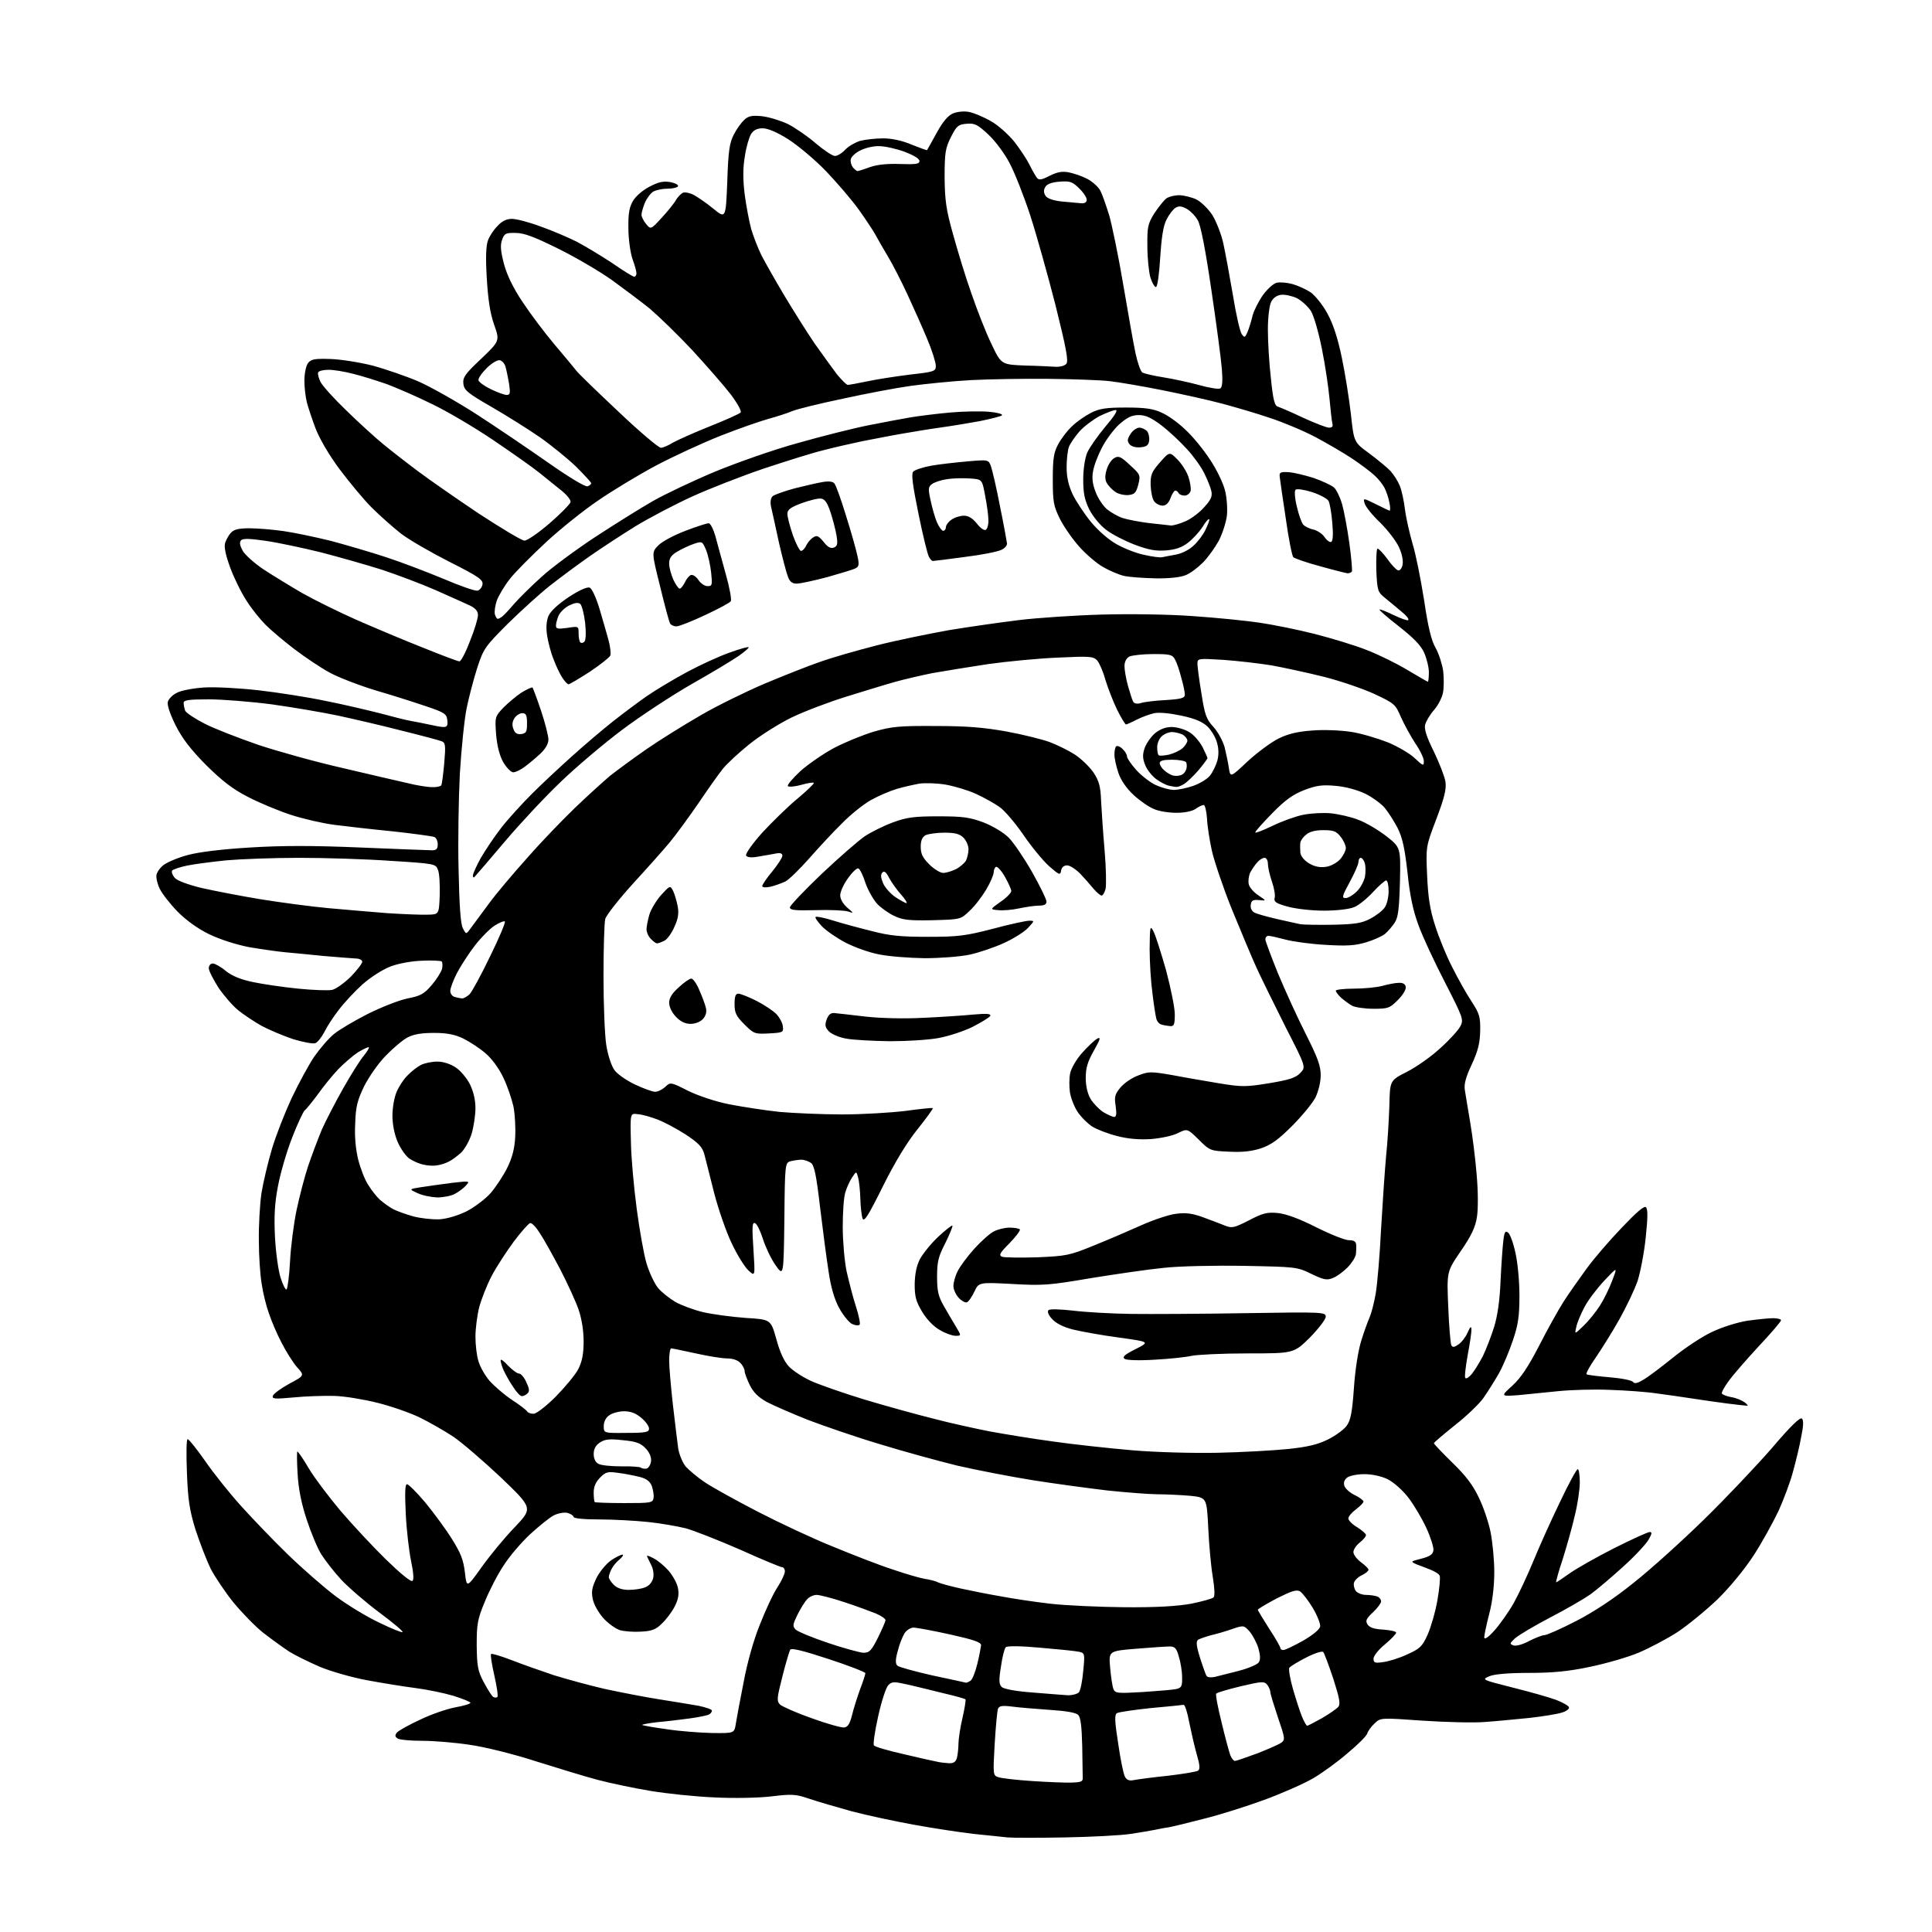<?xml version="1.0" encoding="UTF-8" standalone="no"?>
<svg 
  version="1.1" 
  xmlns="http://www.w3.org/2000/svg" 
  xmlns:xlink="http://www.w3.org/1999/xlink" 
  xmlns:svg="http://www.w3.org/2000/svg"
  xmlns:rdf="http://www.w3.org/1999/02/22-rdf-syntax-ns#"
  xmlns:cc="http://creativecommons.org/ns#"
  xmlns:dc="http://purl.org/dc/elements/1.1/"
  viewBox="0 0 768 768"
  width="768"
  height="768"
>
<style>svg {background-color: white; }</style>"
<path stroke="none" fill="black" fill-rule="evenodd" d="M423.5,730.4C413.1,730.6 402.7,730.6 400.5,730.4C398.3,730.2 392.2,729.5 387.0,729.0C381.8,728.4 371.2,726.8 363.5,725.4C355.8,724.0 344.5,721.6 338.5,720.0C332.4,718.3 324.8,716.1 321.6,715.0C316.3,713.2 314.8,713.1 306.6,714.1C301.5,714.7 291.6,714.9 284.0,714.5C276.6,714.2 265.1,713.0 258.5,711.9C251.9,710.8 242.4,708.8 237.5,707.5C232.6,706.2 221.5,702.8 212.9,700.1C204.3,697.3 192.6,694.4 186.8,693.6C181.0,692.7 172.5,692.0 167.9,692.0C163.3,692.0 158.9,691.6 158.1,691.1C157.0,690.4 156.9,689.8 157.8,688.7C158.4,688.0 162.6,685.6 167.0,683.6C171.3,681.5 177.7,679.3 181.0,678.7C184.3,678.1 187.0,677.3 187.0,676.9C187.0,676.5 184.0,675.3 180.2,674.1C176.5,673.0 169.7,671.6 165.0,671.0C160.3,670.4 151.7,669.0 145.8,667.9C139.9,666.8 131.5,664.4 127.2,662.6C122.8,660.7 117.3,658.0 114.9,656.5C112.5,654.9 107.9,651.6 104.7,649.1C101.5,646.6 96.2,641.1 92.8,637.0C89.5,632.9 85.4,626.8 83.7,623.5C82.1,620.2 79.4,613.2 77.7,608.0C75.3,600.2 74.7,596.1 74.3,585.2C74.0,577.9 74.1,572.0 74.6,572.1C75.1,572.1 78.2,576.0 81.5,580.7C84.8,585.5 91.1,593.4 95.6,598.4C100.1,603.4 108.6,612.3 114.6,618.1C120.6,623.9 129.2,631.4 133.8,634.8C138.4,638.2 146.0,642.8 150.7,645.0C155.4,647.3 159.6,649.0 160.0,648.8C160.5,648.6 156.3,645.1 150.8,641.0C145.3,636.9 138.5,631.0 135.7,628.0C132.9,625.0 129.4,620.5 127.8,618.0C126.2,615.5 123.6,609.2 121.9,604.0C119.8,597.7 118.6,591.6 118.3,585.8C118.0,580.9 118.0,577.0 118.2,577.0C118.5,577.0 120.6,580.0 122.8,583.8C125.0,587.5 130.7,595.0 135.3,600.5C140.0,606.0 148.1,614.7 153.4,619.9C159.4,625.7 163.4,629.0 164.0,628.4C164.6,627.8 164.3,624.8 163.4,620.5C162.6,616.6 161.6,608.2 161.3,601.8C160.9,593.4 161.0,590.0 161.8,590.0C162.4,590.0 165.7,593.3 169.0,597.2C172.3,601.2 177.1,607.7 179.6,611.7C183.2,617.4 184.2,620.1 184.8,625.0C185.5,631.3 185.5,631.3 191.5,622.9C194.8,618.3 200.7,611.1 204.7,607.0C211.8,599.5 211.8,599.5 199.2,587.4C192.2,580.8 183.7,573.5 180.2,571.1C176.7,568.8 170.6,565.3 166.7,563.4C162.7,561.5 155.2,558.9 149.9,557.6C144.7,556.3 137.0,555.0 132.9,554.9C128.8,554.8 121.6,555.0 116.7,555.5C109.0,556.2 108.0,556.1 108.5,554.8C108.9,553.9 111.8,551.8 115.1,550.0C121.1,546.8 121.1,546.8 118.0,543.4C116.4,541.5 113.6,537.1 111.9,533.7C110.1,530.3 107.9,525.1 106.9,522.1C105.8,519.1 104.5,513.8 104.0,510.2C103.4,506.7 102.9,499.1 102.9,493.2C102.8,487.3 103.3,478.9 103.9,474.5C104.6,470.1 106.5,462.1 108.1,456.7C109.7,451.3 113.3,442.2 115.9,436.6C118.6,430.9 122.6,423.5 124.8,420.2C127.1,416.9 130.6,412.8 132.7,411.1C134.7,409.4 140.8,405.8 146.1,403.1C151.5,400.4 158.6,397.6 162.0,396.9C167.2,395.9 168.6,395.1 171.6,391.6C173.5,389.4 175.3,386.5 175.7,385.2C176.0,384.0 175.9,382.6 175.6,382.2C175.2,381.9 171.7,381.7 167.8,381.9C163.8,382.0 158.3,383.0 155.2,384.2C152.1,385.4 147.4,388.4 144.1,391.3C141.0,394.1 136.8,398.6 134.7,401.4C132.5,404.2 129.9,408.2 128.9,410.3C127.8,412.4 126.2,414.4 125.3,414.7C124.5,415.0 120.5,414.3 116.6,413.1C112.7,411.8 107.0,409.4 104.0,407.8C101.0,406.1 96.8,403.3 94.7,401.6C92.6,399.9 89.1,395.9 86.9,392.7C84.8,389.4 83.0,385.9 83.0,384.9C83.0,383.8 83.7,383.0 84.6,383.0C85.4,383.0 87.8,384.3 89.8,386.0C92.3,388.0 95.8,389.4 100.6,390.4C104.4,391.2 112.5,392.4 118.5,393.0C124.4,393.6 130.5,393.8 132.0,393.5C133.5,393.2 136.8,390.8 139.4,388.3C141.9,385.7 144.0,383.0 144.0,382.3C144.0,381.6 142.8,381.0 141.2,381.0C139.7,380.9 134.0,380.5 128.5,380.0C123.0,379.4 116.0,378.8 113.0,378.5C110.0,378.2 103.7,377.3 99.0,376.5C93.9,375.5 87.6,373.5 83.2,371.4C78.5,369.1 74.1,365.9 70.5,362.3C67.6,359.3 64.4,355.2 63.5,353.3C62.6,351.5 62.0,349.0 62.2,347.8C62.4,346.7 63.7,344.8 65.1,343.8C66.6,342.7 70.8,340.9 74.6,339.9C79.0,338.7 87.9,337.6 99.3,336.9C112.2,336.1 124.3,336.1 143.3,336.9C157.7,337.5 170.5,338.0 171.8,338.0C173.5,338.0 174.0,337.4 174.0,335.6C174.0,334.3 173.4,333.0 172.6,332.7C171.8,332.4 164.5,331.4 156.4,330.5C148.2,329.7 137.7,328.5 133.0,327.9C128.3,327.3 120.5,325.5 115.6,323.9C110.7,322.3 103.0,319.1 98.6,316.8C92.5,313.7 88.4,310.5 81.9,304.1C75.7,297.8 72.4,293.5 69.8,288.3C67.6,283.9 66.4,280.3 66.7,279.0C67.0,277.9 68.6,276.2 70.3,275.4C71.9,274.5 76.7,273.6 80.9,273.3C85.2,273.0 94.8,273.5 102.8,274.4C110.7,275.3 122.7,277.2 129.3,278.6C136.0,279.9 145.7,282.2 150.9,283.5C156.0,284.9 161.6,286.3 163.4,286.6C165.1,286.9 168.3,287.5 170.5,288.0C172.7,288.5 175.3,289.0 176.3,289.0C177.7,289.0 178.1,288.4 177.8,286.2C177.5,283.8 176.7,283.2 169.5,280.8C165.1,279.3 156.1,276.4 149.5,274.5C142.9,272.5 134.6,269.3 131.1,267.4C127.6,265.5 121.3,261.3 117.1,258.1C112.9,254.9 107.7,250.5 105.6,248.4C103.5,246.3 100.0,242.0 98.0,238.8C95.9,235.6 93.0,229.7 91.5,225.6C89.7,220.7 89.0,217.4 89.5,215.8C89.9,214.6 90.9,212.7 91.8,211.8C92.9,210.5 94.8,210.0 99.1,210.0C102.3,210.0 108.4,210.5 112.6,211.1C116.9,211.7 125.4,213.5 131.5,215.0C137.5,216.6 147.4,219.5 153.5,221.5C159.6,223.5 169.8,227.4 176.3,230.1C182.8,232.9 188.9,235.0 189.8,234.8C190.7,234.6 191.6,233.5 191.8,232.3C192.1,230.5 190.3,229.2 178.8,223.4C171.5,219.7 162.8,214.7 159.5,212.2C156.2,209.6 150.9,204.9 147.7,201.7C144.5,198.5 138.8,191.6 134.9,186.4C130.8,180.9 126.9,174.2 125.4,170.2C124.0,166.5 122.5,161.9 122.0,160.0C121.5,158.1 121.0,154.2 121.0,151.4C121.0,148.6 121.6,145.5 122.4,144.4C123.6,142.8 124.9,142.5 131.2,142.7C135.2,142.8 142.8,144.0 148.0,145.3C153.2,146.7 161.6,149.6 166.5,151.7C171.4,153.9 181.7,159.7 189.3,164.6C196.9,169.5 209.6,178.1 217.6,183.7C226.0,189.6 232.7,193.7 233.6,193.3C234.4,193.0 235.0,192.5 235.0,192.1C235.0,191.7 232.2,188.7 228.8,185.3C225.3,182.0 218.8,176.7 214.3,173.6C209.8,170.5 201.2,165.1 195.3,161.7C185.9,156.3 184.5,155.1 184.2,152.6C183.9,150.0 184.9,148.6 191.3,142.6C198.7,135.5 198.7,135.5 196.4,129.0C194.8,124.4 194.0,119.0 193.5,110.5C193.0,102.3 193.2,97.5 194.0,95.5C194.6,93.8 196.3,91.3 197.8,89.8C199.5,87.9 201.4,87.0 203.5,87.0C205.2,87.0 210.3,88.3 214.8,90.0C219.4,91.6 225.9,94.4 229.3,96.1C232.7,97.9 239.0,101.7 243.4,104.6C247.7,107.6 251.6,110.0 252.1,110.0C252.6,110.0 253.0,109.4 253.0,108.6C253.0,107.9 252.3,105.3 251.4,102.9C250.6,100.5 249.8,95.1 249.8,90.9C249.7,85.0 250.1,82.5 251.6,79.9C252.7,78.0 255.5,75.6 258.2,74.2C261.8,72.3 263.8,71.9 266.5,72.4C268.5,72.8 269.8,73.5 269.5,74.1C269.1,74.6 267.3,75.0 265.4,75.0C263.4,75.0 261.0,75.5 259.8,76.1C258.7,76.7 257.2,78.7 256.4,80.5C255.6,82.4 255.0,84.6 255.0,85.4C255.0,86.1 255.8,87.8 256.8,89.0C258.7,91.3 258.7,91.3 263.1,86.5C265.5,83.9 268.0,80.8 268.7,79.5C269.4,78.3 270.7,77.0 271.5,76.6C272.4,76.3 274.3,76.7 275.8,77.5C277.3,78.3 280.8,80.7 283.5,82.9C288.5,87.0 288.5,87.0 289.1,72.2C289.5,59.9 290.0,56.8 291.7,53.5C292.8,51.3 294.7,48.7 295.9,47.6C297.5,46.1 299.0,45.8 302.9,46.2C305.6,46.5 310.2,47.9 313.2,49.3C316.1,50.8 321.1,54.2 324.3,57.0C327.5,59.7 330.9,62.0 331.9,62.0C332.9,62.0 334.7,60.9 336.0,59.5C337.3,58.1 340.0,56.6 341.9,56.0C343.9,55.5 348.0,55.0 351.0,55.0C354.5,55.0 358.7,55.9 362.4,57.5C365.7,58.8 368.5,59.8 368.5,59.7C368.6,59.6 370.3,56.5 372.3,52.9C374.8,48.3 376.9,45.9 378.8,45.1C380.5,44.4 383.2,44.1 385.2,44.5C387.2,44.9 391.0,46.5 393.8,48.1C396.7,49.7 400.8,53.4 403.1,56.2C405.3,59.0 408.1,63.2 409.2,65.4C410.3,67.7 411.7,70.0 412.2,70.7C413.0,71.7 414.1,71.5 417.2,69.9C420.2,68.4 422.2,68.0 424.8,68.5C426.8,68.9 430.1,70.0 432.2,71.1C434.3,72.2 436.6,74.3 437.4,75.8C438.2,77.3 439.7,81.7 440.9,85.5C442.0,89.3 444.6,101.8 446.5,113.1C448.4,124.4 450.6,136.7 451.4,140.5C452.2,144.2 453.4,147.6 454.1,148.1C454.9,148.5 458.6,149.4 462.5,150.0C466.3,150.6 472.8,152.0 476.8,153.1C480.7,154.2 484.5,154.8 485.1,154.4C485.9,153.9 486.1,151.4 485.7,146.6C485.4,142.7 483.5,128.5 481.5,115.0C479.2,99.3 477.3,89.4 476.1,87.5C475.2,85.9 473.2,83.8 471.7,83.0C469.7,81.9 468.6,81.8 467.3,82.6C466.3,83.2 464.7,85.3 463.7,87.3C462.4,89.8 461.7,94.5 461.2,102.5C460.8,109.0 460.1,114.1 459.5,114.1C458.9,114.1 458.0,112.4 457.3,110.3C456.7,108.2 456.1,102.7 456.1,97.9C456.0,90.2 456.3,89.0 458.8,84.9C460.4,82.5 462.5,79.8 463.5,79.0C464.4,78.2 466.9,77.6 468.9,77.6C470.9,77.7 474.1,78.5 475.8,79.4C477.6,80.4 480.4,83.1 482.0,85.6C483.5,88.1 485.5,93.1 486.3,96.8C487.1,100.5 488.8,109.7 490.1,117.3C491.3,124.8 492.9,131.8 493.6,132.8C494.7,134.3 494.9,134.3 495.9,132.0C496.5,130.6 497.4,127.7 497.9,125.5C498.5,123.3 500.4,119.6 502.1,117.2C503.8,114.9 506.2,112.7 507.5,112.4C508.7,112.1 511.5,112.3 513.7,112.9C515.9,113.5 519.2,115.0 521.0,116.2C522.8,117.5 525.9,121.3 527.7,124.7C530.0,128.9 531.8,134.5 533.4,142.2C534.7,148.4 536.3,158.5 537.0,164.6C538.2,175.8 538.2,175.8 544.4,180.3C547.7,182.8 551.5,185.9 552.7,187.2C553.9,188.5 555.6,191.1 556.4,193.0C557.2,194.9 558.1,199.2 558.5,202.5C558.9,205.8 560.3,211.9 561.5,216.1C562.8,220.2 564.8,230.4 566.1,238.6C567.7,249.4 569.0,254.7 570.7,257.6C572.0,259.9 573.3,264.1 573.7,266.8C574.0,269.6 574.0,273.4 573.6,275.4C573.2,277.4 571.6,280.5 570.0,282.3C568.4,284.1 566.9,286.7 566.5,288.1C566.1,289.8 567.1,293.0 570.0,298.8C572.2,303.4 574.3,308.8 574.6,310.8C575.0,313.7 574.2,317.0 571.0,325.5C566.8,336.5 566.8,336.5 567.3,348.0C567.7,356.8 568.4,361.5 570.5,368.0C572.0,372.7 575.0,380.1 577.3,384.5C579.5,388.9 582.9,395.0 584.9,398.0C588.1,402.9 588.5,404.2 588.4,409.7C588.3,414.5 587.6,417.6 585.1,423.0C582.7,428.1 581.9,431.0 582.3,433.3C582.6,435.1 583.5,440.8 584.4,446.0C585.3,451.2 586.5,460.7 587.0,467.0C587.6,473.8 587.6,480.7 587.1,483.8C586.5,487.8 584.9,491.2 580.7,497.3C575.1,505.5 575.1,505.5 575.7,519.5C576.0,527.2 576.6,534.1 576.9,534.7C577.4,535.7 578.1,535.6 579.8,534.4C581.0,533.6 582.7,531.4 583.4,529.7C584.4,527.4 584.9,527.0 584.9,528.4C585.0,529.5 584.3,534.1 583.4,538.8C582.6,543.4 582.1,547.5 582.5,547.8C582.9,548.2 584.1,547.4 585.2,546.0C586.3,544.6 588.2,541.5 589.5,539.0C590.7,536.5 592.7,531.4 593.9,527.6C595.3,523.1 596.2,516.8 596.5,509.1C596.8,502.7 597.3,495.6 597.6,493.2C598.0,489.7 598.4,489.1 599.5,490.0C600.3,490.6 601.6,494.2 602.4,498.0C603.3,501.8 604.0,509.4 604.0,515.0C604.0,523.2 603.5,526.6 601.4,532.8C600.0,537.0 597.5,543.0 595.8,546.0C594.1,549.0 591.3,553.4 589.7,555.7C588.1,558.0 583.0,562.9 578.4,566.5C573.8,570.2 570.0,573.4 570.0,573.7C570.0,574.0 573.3,577.5 577.4,581.5C582.6,586.5 585.6,590.5 587.8,595.2C589.6,598.8 591.7,605.0 592.5,608.9C593.3,612.9 594.0,620.1 594.0,624.9C594.0,630.4 593.3,636.6 592.0,641.5C590.9,645.8 590.0,650.0 590.0,650.9C590.1,651.9 591.6,650.9 594.1,648.1C596.3,645.6 599.8,640.7 601.8,637.1C603.8,633.5 607.3,626.0 609.6,620.4C611.9,614.8 616.6,604.3 620.1,597.1C623.5,589.9 626.7,584.0 627.2,584.0C627.6,584.0 628.0,586.4 628.0,589.2C628.0,592.1 627.1,598.1 626.0,602.5C625.0,606.9 622.8,614.7 621.2,619.8C619.5,624.8 618.4,629.0 618.6,629.0C618.8,629.0 621.2,627.4 624.0,625.4C626.7,623.5 634.6,619.0 641.7,615.4C648.7,611.9 655.0,609.0 655.8,609.0C656.8,609.0 656.7,609.7 655.3,612.1C654.3,613.8 649.8,618.7 645.2,622.8C640.6,627.0 634.8,631.9 632.2,633.8C629.6,635.6 622.4,639.8 616.0,643.1C609.7,646.4 603.5,650.1 602.2,651.3C600.1,653.3 600.0,653.5 601.7,654.1C602.7,654.4 605.4,653.7 607.9,652.3C610.3,651.1 613.0,650.0 613.9,650.0C614.8,650.0 620.5,647.5 626.5,644.4C633.7,640.7 641.7,635.4 649.5,629.1C656.1,623.9 668.6,612.6 677.4,604.0C686.1,595.5 698.2,582.7 704.3,575.7C711.7,567.0 715.6,563.2 716.3,563.9C717.0,564.6 716.9,566.9 716.0,571.2C715.4,574.7 713.9,580.8 712.8,584.8C711.8,588.8 709.1,595.9 707.0,600.6C704.8,605.2 700.4,613.2 697.1,618.3C693.5,623.8 687.7,630.9 682.8,635.7C678.2,640.1 671.0,646.0 666.8,648.8C662.6,651.5 655.6,655.2 651.3,657.0C647.0,658.8 638.3,661.3 632.0,662.6C623.5,664.4 617.2,665.0 607.9,665.0C599.6,665.0 594.1,665.5 592.1,666.3C588.9,667.7 589.0,667.7 601.2,670.8C608.0,672.5 615.8,674.7 618.5,675.7C621.1,676.7 623.5,678.0 623.7,678.7C623.9,679.3 622.6,680.3 620.8,680.8C619.0,681.4 613.2,682.3 608.0,682.9C602.8,683.4 594.9,684.2 590.5,684.5C586.1,684.9 574.9,684.6 565.7,684.0C548.8,682.8 548.8,682.8 546.4,685.1C545.1,686.3 543.8,688.1 543.5,689.1C543.2,690.1 539.7,693.6 535.7,696.9C531.8,700.3 525.6,704.8 522.0,706.9C518.4,709.0 509.6,712.9 502.5,715.5C495.4,718.1 484.6,721.5 478.5,723.0C472.4,724.6 466.1,726.1 464.5,726.4C462.9,726.6 460.4,727.1 459.0,727.4C457.6,727.7 453.4,728.4 449.5,729.0C445.6,729.6 433.9,730.2 423.5,730.4zM426.0,708.6C429.6,708.5 430.5,708.2 430.4,706.8C430.4,705.8 430.3,700.1 430.2,694.1C430.0,686.2 429.6,682.8 428.6,681.7C427.7,680.8 423.7,680.1 417.3,679.7C411.9,679.3 405.2,678.8 402.4,678.4C398.3,677.9 397.2,678.1 396.7,679.3C396.4,680.2 395.8,686.5 395.4,693.3C394.7,705.6 394.7,705.8 397.0,706.5C398.2,706.9 404.2,707.6 410.4,708.0C416.5,708.4 423.5,708.7 426.0,708.6zM450.8,707.6C452.3,707.3 458.3,706.5 464.2,705.9C470.2,705.2 475.5,704.3 476.2,703.9C477.1,703.3 477.0,701.7 475.7,697.3C474.8,694.1 473.5,688.4 472.7,684.5C472.0,680.6 471.0,677.6 470.5,677.7C469.9,677.8 464.0,678.4 457.3,679.0C450.7,679.7 444.6,680.6 444.0,681.0C443.0,681.6 443.1,684.2 444.5,693.1C445.4,699.4 446.6,705.3 447.2,706.3C447.9,707.6 448.9,708.0 450.8,707.6zM377.1,700.9C379.1,701.0 379.9,700.4 380.4,698.8C380.7,697.5 381.0,695.0 381.0,693.2C381.0,691.4 381.7,686.7 382.6,682.9C383.5,679.0 384.0,675.7 383.8,675.5C383.6,675.3 379.9,674.2 375.5,673.2C371.1,672.1 364.6,670.5 361.1,669.7C355.3,668.4 354.6,668.4 353.1,669.9C352.2,670.8 350.4,676.3 349.1,682.2C347.8,688.0 347.0,693.3 347.4,693.8C347.7,694.4 353.1,695.9 359.2,697.3C365.4,698.8 371.4,700.1 372.5,700.3C373.6,700.6 375.7,700.8 377.1,700.9zM490.9,700.0C491.4,700.0 495.4,698.6 499.8,697.0C504.1,695.3 508.5,693.4 509.4,692.7C510.9,691.6 510.8,690.8 508.0,682.7C506.4,677.9 505.0,673.4 505.0,672.7C505.0,672.0 504.4,670.6 503.8,669.8C502.6,668.3 501.8,668.3 493.3,670.3C488.3,671.5 483.9,672.8 483.5,673.2C483.1,673.5 484.1,678.7 485.6,684.7C487.0,690.6 488.6,696.5 489.1,697.8C489.6,699.0 490.4,700.0 490.9,700.0zM283.2,688.9C291.9,689.0 291.9,689.0 292.5,685.2C292.8,683.2 294.2,675.8 295.6,668.7C297.0,661.1 299.6,651.8 302.1,645.7C304.3,640.1 307.4,633.4 309.1,630.9C310.7,628.4 312.0,625.6 312.0,624.7C312.0,623.7 311.5,623.0 310.9,623.0C310.4,623.0 302.8,619.9 294.2,616.0C285.5,612.2 275.8,608.4 272.5,607.5C269.2,606.7 262.4,605.5 257.5,605.0C252.6,604.5 243.9,604.0 238.2,604.0C232.2,604.0 228.0,603.6 228.0,603.0C228.0,602.5 226.9,601.8 225.6,601.4C224.2,601.1 221.9,601.5 220.1,602.4C218.4,603.3 214.2,606.7 210.6,610.0C207.1,613.3 202.4,618.8 200.2,622.3C197.9,625.7 194.6,632.1 192.8,636.5C189.8,643.7 189.5,645.5 189.5,654.0C189.6,662.3 189.9,664.2 192.3,668.7C193.8,671.5 195.5,674.2 196.0,674.5C196.6,674.9 197.4,674.9 197.7,674.6C198.1,674.3 197.5,670.4 196.5,666.0C195.5,661.6 194.9,657.8 195.2,657.5C195.5,657.2 199.1,658.3 203.3,659.9C207.4,661.5 215.0,664.2 220.1,665.9C225.3,667.5 234.4,670.0 240.5,671.4C246.6,672.7 256.2,674.6 262.0,675.5C267.8,676.4 274.9,677.6 277.8,678.1C280.6,678.7 283.0,679.5 283.0,680.0C283.0,680.5 282.5,681.2 281.9,681.5C281.3,681.9 277.8,682.6 274.2,683.1C270.5,683.6 264.7,684.3 261.2,684.6C257.8,685.0 255.1,685.5 255.3,685.7C255.5,685.9 259.9,686.7 265.1,687.4C270.3,688.2 278.4,688.8 283.2,688.9zM335.5,686.7C337.0,686.6 337.8,685.3 338.7,681.8C339.3,679.2 340.8,674.6 341.9,671.5C343.1,668.4 344.0,665.6 344.0,665.1C344.0,664.7 337.4,662.1 329.4,659.5C319.4,656.2 314.6,655.0 314.1,655.8C313.8,656.4 312.3,661.2 311.0,666.5C308.8,675.1 308.7,676.2 310.1,677.6C311.0,678.4 316.6,680.9 322.6,683.0C328.6,685.2 334.4,686.8 335.5,686.7zM519.6,686.0C520.0,686.0 522.6,684.6 525.5,683.0C528.4,681.3 531.3,679.3 532.0,678.5C532.9,677.4 532.5,675.1 530.0,667.3C528.2,661.9 526.4,657.1 526.0,656.7C525.6,656.2 522.5,657.2 519.2,658.9C515.9,660.6 512.9,662.4 512.5,663.0C512.2,663.5 512.8,667.4 514.0,671.5C515.2,675.6 516.8,680.6 517.6,682.5C518.4,684.4 519.3,686.0 519.6,686.0zM424.6,673.9C426.3,673.9 428.2,673.4 428.9,672.7C429.5,671.9 430.3,668.1 430.6,664.2C431.3,657.3 431.2,657.1 428.9,656.6C427.6,656.3 420.7,655.6 413.6,655.0C405.9,654.3 400.4,654.2 399.8,654.8C399.3,655.3 398.4,658.7 397.9,662.5C397.0,667.9 397.1,669.5 398.2,670.6C399.0,671.4 403.7,672.3 410.5,672.8C416.6,673.3 422.9,673.8 424.6,673.9zM454.4,672.6C460.4,672.2 466.4,671.7 467.7,671.4C469.7,670.9 470.0,670.2 469.9,666.6C469.9,664.4 469.3,660.7 468.6,658.5C467.7,655.2 467.0,654.5 465.0,654.5C463.6,654.5 457.6,654.9 451.6,655.4C440.7,656.3 440.7,656.3 441.3,662.9C441.6,666.5 442.2,670.4 442.6,671.4C443.3,673.1 444.1,673.2 454.4,672.6zM384.0,668.9C384.3,668.9 385.1,668.6 385.8,668.1C386.5,667.7 387.7,664.7 388.5,661.4C389.3,658.2 389.9,654.8 390.0,654.0C390.0,652.8 387.0,651.8 377.6,649.7C370.8,648.2 364.3,647.0 363.1,647.0C362.0,647.0 360.4,648.0 359.6,649.2C358.8,650.5 357.5,653.6 356.9,656.2C355.9,659.7 355.9,661.3 356.7,662.1C357.3,662.7 363.6,664.4 370.6,666.0C377.7,667.5 383.7,668.8 384.0,668.9zM482.9,666.6C484.3,666.2 488.6,665.2 492.4,664.2C496.2,663.2 499.8,661.7 500.4,660.8C501.1,659.7 501.0,657.9 500.2,655.1C499.5,652.9 497.9,649.9 496.7,648.5C494.5,646.1 494.4,646.0 490.0,647.5C487.5,648.4 483.7,649.5 481.5,650.0C479.3,650.6 477.0,651.4 476.3,651.8C475.4,652.4 475.5,654.1 477.0,658.9C478.1,662.4 479.3,665.7 479.6,666.2C480.0,666.8 481.4,666.9 482.9,666.6zM549.9,660.7C552.1,660.4 556.4,659.1 559.5,657.6C564.4,655.4 565.4,654.5 567.5,649.8C568.8,646.9 570.6,640.7 571.4,636.1C572.2,631.5 572.6,627.1 572.3,626.4C572.1,625.7 570.4,624.7 568.7,624.0C566.9,623.3 564.4,622.3 563.0,621.8C560.6,620.7 560.7,620.7 565.0,619.6C568.4,618.7 569.6,617.9 569.8,616.3C570.0,615.2 568.7,611.1 567.0,607.4C565.3,603.7 562.1,598.3 559.9,595.4C557.5,592.3 554.1,589.3 551.6,588.0C549.1,586.8 545.4,586.0 542.4,586.0C539.6,586.0 536.6,586.6 535.6,587.3C534.4,588.2 534.0,589.3 534.4,590.6C534.7,591.7 536.6,593.4 538.5,594.3C540.4,595.2 542.0,596.4 542.0,596.9C542.0,597.4 540.6,598.8 539.0,600.0C537.4,601.2 536.0,602.8 536.0,603.6C536.0,604.4 537.6,606.0 539.5,607.1C541.4,608.3 543.0,609.7 543.0,610.2C543.0,610.8 541.9,612.1 540.5,613.2C539.1,614.3 538.0,616.0 538.0,617.0C538.0,618.0 539.4,619.8 541.0,621.0C542.6,622.2 544.0,623.5 544.0,624.0C544.0,624.5 542.8,625.5 541.3,626.2C539.8,626.9 538.4,628.3 538.2,629.3C538.0,630.3 538.4,631.7 539.0,632.5C539.7,633.3 541.5,634.0 543.0,634.0C544.6,634.0 546.5,634.3 547.4,634.6C548.3,634.9 549.0,635.8 549.0,636.6C549.0,637.3 547.5,639.3 545.8,640.9C543.1,643.4 542.7,644.3 543.6,645.7C544.4,647.0 546.3,647.6 549.9,647.8C552.7,648.0 555.0,648.5 555.0,649.0C555.0,649.5 553.0,651.6 550.5,653.7C548.0,655.7 546.0,658.3 546.0,659.3C546.0,661.0 546.5,661.2 549.9,660.7zM343.2,657.0C345.6,657.0 346.4,656.2 349.0,651.0C350.6,647.7 352.0,644.6 352.0,644.0C352.0,643.5 350.3,642.3 348.2,641.4C346.2,640.6 340.6,638.5 335.7,636.9C330.9,635.3 325.9,634.0 324.6,634.0C323.4,634.0 321.6,634.8 320.8,635.8C319.9,636.7 318.2,639.5 317.0,641.9C315.1,645.8 315.0,646.4 316.3,647.8C317.2,648.6 322.9,651.0 329.2,653.1C335.4,655.2 341.7,656.9 343.2,657.0zM510.2,655.9C510.9,655.9 514.4,654.2 518.0,652.2C522.1,649.8 524.6,647.7 524.8,646.5C524.9,645.4 523.6,642.1 521.8,639.1C520.0,636.1 517.7,633.2 516.8,632.6C515.4,631.8 513.5,632.4 507.5,635.4C503.4,637.6 500.0,639.6 500.0,639.9C500.0,640.2 502.1,643.6 504.5,647.4C507.0,651.2 509.0,654.7 509.0,655.2C509.0,655.6 509.6,656.0 510.2,655.9zM254.8,648.6C251.9,648.8 248.1,648.5 246.4,648.0C244.6,647.4 241.7,645.3 239.8,643.2C237.8,640.9 236.0,637.7 235.6,635.5C235.0,632.6 235.4,630.8 237.2,627.1C238.5,624.6 241.1,621.5 243.0,620.2C244.8,619.0 246.8,618.0 247.4,618.0C248.0,618.0 247.5,618.8 246.4,619.8C245.2,620.7 243.7,622.5 243.1,623.7C242.5,624.9 242.0,626.3 242.0,626.9C242.0,627.5 242.9,628.9 244.0,630.0C245.3,631.3 247.3,632.0 249.9,632.0C252.1,632.0 255.0,631.6 256.4,631.0C257.9,630.5 259.2,629.0 259.6,627.5C260.0,626.0 259.7,623.7 258.9,622.2C258.2,620.7 257.4,619.1 257.2,618.7C257.0,618.2 258.1,618.5 259.7,619.4C261.4,620.2 264.1,622.5 265.8,624.4C267.5,626.4 269.2,629.5 269.5,631.3C270.0,633.8 269.6,635.9 268.2,638.6C267.1,640.8 264.8,643.8 263.1,645.4C260.7,647.8 259.0,648.4 254.8,648.6zM447.0,638.9C459.9,639.0 467.9,638.5 473.5,637.5C477.9,636.6 481.9,635.5 482.4,635.0C483.0,634.4 482.8,631.3 482.1,626.8C481.4,622.8 480.6,614.0 480.3,607.4C479.7,595.3 479.7,595.3 473.1,594.6C469.5,594.3 463.7,594.0 460.3,594.0C457.0,594.0 448.0,593.3 440.3,592.5C432.7,591.6 419.3,589.8 410.5,588.4C401.8,587.0 388.3,584.4 380.5,582.6C372.8,580.7 358.9,576.9 349.5,574.0C340.1,571.2 327.4,566.8 321.1,564.4C314.8,561.9 307.5,558.7 304.8,557.3C301.4,555.4 299.5,553.5 298.0,550.5C296.9,548.2 296.0,545.8 296.0,545.0C296.0,544.3 295.3,542.8 294.3,541.8C293.3,540.7 291.3,540.0 289.1,540.0C287.1,540.0 281.5,539.1 276.6,538.0C271.6,536.9 267.2,536.0 266.8,536.0C266.4,536.0 266.0,538.1 266.0,540.8C266.0,543.4 266.7,551.4 267.5,558.5C268.3,565.7 269.3,573.4 269.6,575.8C270.0,578.2 271.3,581.4 272.6,583.0C274.0,584.5 277.4,587.4 280.3,589.3C283.1,591.2 292.5,596.4 301.0,600.8C309.5,605.2 323.1,611.6 331.1,614.8C339.1,618.1 349.6,622.2 354.6,623.8C359.5,625.5 365.3,627.2 367.5,627.6C369.7,627.9 372.2,628.6 373.1,629.1C374.0,629.5 378.0,630.6 382.1,631.5C386.2,632.4 393.3,633.8 398.0,634.6C402.7,635.5 411.4,636.8 417.5,637.5C423.6,638.2 436.8,638.8 447.0,638.9zM248.2,597.5C258.9,597.5 259.5,597.4 259.8,595.4C260.0,594.3 259.6,592.2 259.1,590.7C258.4,588.9 257.0,587.8 254.3,587.1C252.2,586.6 248.4,585.8 245.8,585.5C241.6,584.9 240.8,585.1 238.6,587.3C236.8,589.1 236.0,591.0 236.0,593.3C236.0,595.1 236.2,596.9 236.4,597.1C236.7,597.3 241.9,597.5 248.2,597.5zM257.0,583.8C257.8,583.6 258.6,582.3 258.8,580.9C259.0,579.3 258.2,577.4 256.7,575.8C254.7,573.7 253.0,573.0 247.6,572.5C242.3,571.9 240.5,572.1 238.5,573.4C236.8,574.5 236.0,576.0 236.0,578.0C236.0,579.8 236.7,581.3 237.9,581.9C238.9,582.5 243.0,582.9 247.0,582.9C250.9,582.8 254.4,583.1 254.8,583.4C255.1,583.8 256.1,583.9 257.0,583.8zM484.0,577.5C493.6,577.3 506.2,576.6 512.0,576.0C519.8,575.2 523.9,574.2 527.9,572.2C530.9,570.7 534.2,568.3 535.3,566.8C536.9,564.6 537.5,561.6 538.2,551.8C538.7,544.4 539.9,536.9 541.1,533.0C542.2,529.4 543.8,525.1 544.5,523.5C545.2,521.9 546.3,517.6 546.9,514.0C547.5,510.4 548.5,498.9 549.0,488.5C549.6,478.1 550.5,465.0 551.0,459.5C551.6,454.0 552.1,445.0 552.3,439.5C552.5,429.5 552.5,429.5 559.4,426.0C563.1,424.1 569.1,419.9 572.6,416.6C576.2,413.4 579.7,409.5 580.5,408.0C581.9,405.3 581.6,404.6 574.4,390.5C570.2,382.4 565.4,372.1 563.8,367.6C561.7,361.9 560.4,355.8 559.5,346.8C558.4,337.2 557.5,333.0 555.6,329.2C554.2,326.5 551.9,322.9 550.5,321.2C549.1,319.5 545.5,316.9 542.7,315.5C539.5,314.0 534.8,312.7 531.0,312.4C525.7,311.9 523.4,312.2 518.6,314.0C514.0,315.8 511.0,317.9 505.8,323.2C502.1,327.0 499.0,330.4 499.0,330.9C499.0,331.3 502.0,330.1 505.8,328.3C509.5,326.5 515.0,324.5 518.0,323.9C521.0,323.3 525.9,323.0 529.0,323.3C532.0,323.6 537.0,324.7 540.0,325.9C543.0,327.0 548.0,330.0 551.1,332.4C556.8,336.9 556.8,336.9 556.5,350.5C556.2,361.4 555.8,364.7 554.4,366.8C553.4,368.3 551.7,370.3 550.6,371.2C549.4,372.2 546.0,373.7 543.0,374.6C538.7,375.9 535.3,376.1 527.0,375.6C521.2,375.3 514.0,374.3 511.0,373.5C508.0,372.7 504.9,372.0 504.2,372.0C503.6,372.0 503.0,372.6 503.0,373.4C503.0,374.1 505.3,380.2 508.0,386.9C510.8,393.6 515.7,404.4 519.0,410.9C523.8,420.4 525.0,423.7 525.0,427.4C525.0,430.2 524.1,433.8 522.9,436.3C521.7,438.6 517.5,443.7 513.6,447.6C508.1,453.1 505.3,455.1 501.2,456.5C497.4,457.7 493.7,458.1 488.4,457.8C481.2,457.5 480.9,457.4 476.5,453.0C472.0,448.6 472.0,448.6 468.3,450.4C466.2,451.5 461.3,452.5 457.5,452.8C452.8,453.1 448.3,452.7 444.1,451.6C440.5,450.7 436.1,449.0 434.3,447.9C432.4,446.7 429.7,444.0 428.3,441.9C427.0,439.9 425.6,436.3 425.3,434.1C425.0,431.9 425.0,428.6 425.4,426.7C425.8,424.7 427.8,421.2 430.1,418.6C432.4,416.0 435.1,413.5 436.1,412.9C437.7,412.1 437.5,412.9 434.8,417.7C432.3,422.1 431.6,424.6 431.6,428.5C431.6,431.7 432.3,434.7 433.5,436.8C434.6,438.6 436.9,441.0 438.6,442.1C440.3,443.1 442.3,444.0 442.9,444.0C443.8,444.0 443.9,442.7 443.5,439.7C442.9,436.0 443.2,434.9 445.4,432.3C446.9,430.5 450.0,428.4 452.5,427.5C456.6,425.9 457.5,425.9 466.2,427.4C471.3,428.4 479.8,429.8 485.0,430.7C493.7,432.1 495.3,432.1 504.5,430.6C512.3,429.3 515.0,428.5 516.8,426.6C519.2,424.2 519.2,424.2 511.1,408.4C506.7,399.6 501.4,388.9 499.4,384.5C497.4,380.1 493.0,369.5 489.5,361.0C486.1,352.5 482.6,342.1 481.7,338.0C480.8,333.9 479.9,328.1 479.8,325.3C479.6,322.4 479.0,320.0 478.5,320.0C477.9,320.0 476.4,320.7 475.2,321.6C473.8,322.5 470.9,323.1 467.6,323.1C464.7,323.1 460.7,322.5 458.7,321.6C456.7,320.8 453.1,318.3 450.6,316.0C447.8,313.4 445.6,310.2 444.6,307.3C443.7,304.7 443.0,301.4 443.0,300.0C443.0,298.5 443.3,297.0 443.7,296.7C444.0,296.3 445.2,296.7 446.2,297.7C447.2,298.6 448.0,299.9 448.0,300.7C448.0,301.4 449.7,303.9 451.8,306.2C453.8,308.4 457.3,311.1 459.5,312.1C461.7,313.1 464.9,314.0 466.6,314.0C468.3,314.0 471.7,313.3 474.3,312.4C476.9,311.5 479.9,309.7 481.0,308.3C482.1,306.9 483.4,304.2 483.9,302.4C484.5,300.2 484.5,297.7 483.8,295.3C483.3,293.3 481.6,290.4 480.1,288.9C478.1,287.0 475.3,285.7 469.7,284.5C465.0,283.5 460.8,283.1 458.8,283.5C457.0,283.9 453.8,285.1 451.8,286.1C449.7,287.2 447.8,288.0 447.6,288.0C447.3,288.0 445.7,285.4 444.1,282.2C442.6,279.1 440.5,273.8 439.5,270.5C438.6,267.2 437.1,263.7 436.2,262.6C434.6,260.9 433.4,260.8 420.7,261.4C413.1,261.7 400.5,262.9 392.7,264.0C384.9,265.2 374.9,266.8 370.5,267.6C366.1,268.5 359.6,270.0 356.0,271.0C352.4,272.0 343.6,274.7 336.5,276.9C329.4,279.1 319.4,282.9 314.5,285.3C309.6,287.7 302.0,292.5 297.8,295.9C293.6,299.3 288.8,303.7 287.2,305.8C285.6,307.8 281.2,314.0 277.5,319.5C273.7,325.0 268.6,332.0 266.1,335.0C263.6,338.0 257.0,345.4 251.4,351.5C245.9,357.6 241.0,363.8 240.6,365.3C240.2,366.8 239.9,377.2 239.9,388.3C239.9,399.4 240.4,411.6 241.0,415.4C241.6,419.3 243.0,423.6 244.2,425.3C245.3,426.9 249.0,429.5 252.4,431.1C255.8,432.7 259.4,434.0 260.4,434.0C261.5,434.0 263.3,433.1 264.4,432.1C266.5,430.1 266.6,430.1 273.5,433.6C277.6,435.6 284.4,437.9 290.0,439.0C295.2,440.0 304.2,441.4 309.9,442.0C315.6,442.5 326.8,443.0 334.9,443.0C342.9,443.0 354.2,442.3 360.0,441.6C365.8,440.8 370.7,440.3 370.8,440.5C371.0,440.7 368.3,444.4 364.8,448.8C360.6,454.0 355.9,461.7 351.0,471.5C345.3,483.0 343.5,485.9 342.9,484.4C342.5,483.4 342.1,479.8 342.0,476.5C341.9,473.2 341.5,469.4 341.1,468.0C340.4,465.5 340.4,465.5 338.7,468.1C337.7,469.6 336.5,472.3 336.0,474.1C335.4,476.0 335.0,482.1 335.0,487.7C335.0,493.3 335.7,501.2 336.5,505.2C337.4,509.2 339.0,515.5 340.2,519.2C341.4,522.9 342.1,526.3 341.7,526.6C341.3,527.0 340.0,526.9 338.7,526.3C337.5,525.7 335.2,522.9 333.6,520.0C331.7,516.5 330.3,511.8 329.4,505.6C328.6,500.6 327.1,489.1 326.0,480.0C324.5,467.1 323.7,463.3 322.4,462.3C321.4,461.6 319.7,461.0 318.6,461.0C317.4,461.0 315.5,461.3 314.3,461.6C312.1,462.2 312.0,462.4 311.8,484.9C311.5,507.5 311.5,507.5 308.2,502.8C306.4,500.2 304.2,495.5 303.2,492.3C302.2,489.2 300.9,486.5 300.1,486.2C299.0,485.8 298.9,487.7 299.5,496.6C300.2,507.5 300.2,507.5 297.5,505.0C296.0,503.6 293.0,498.8 290.9,494.3C288.7,489.8 285.6,480.8 283.9,474.3C282.3,467.8 280.5,460.9 280.0,458.9C279.2,455.9 277.7,454.4 272.6,451.0C269.0,448.7 264.0,446.0 261.3,445.0C258.7,444.0 255.2,443.0 253.5,442.9C250.5,442.5 250.5,442.5 250.8,454.0C250.9,460.3 252.0,472.2 253.1,480.5C254.2,488.8 255.9,498.5 257.0,502.2C258.1,505.9 260.2,510.3 261.6,512.0C263.0,513.7 266.1,516.1 268.4,517.5C270.7,518.8 275.7,520.7 279.5,521.6C283.4,522.5 291.0,523.5 296.5,523.9C306.4,524.5 306.4,524.5 308.6,532.3C310.0,537.5 311.7,541.2 313.6,543.2C315.2,544.9 319.2,547.5 322.5,549.0C325.9,550.5 335.3,553.8 343.5,556.3C351.8,558.8 364.1,562.2 370.9,563.9C377.7,565.7 387.8,567.9 393.4,569.0C398.9,570.0 410.2,571.9 418.5,573.0C426.8,574.2 440.9,575.7 450.0,576.5C459.4,577.3 474.0,577.7 484.0,577.5zM249.0,569.6C256.8,569.6 258.0,569.3 258.0,567.9C258.0,566.9 256.6,565.0 254.9,563.6C252.8,561.8 250.7,561.0 248.1,561.0C246.1,561.0 243.4,561.7 242.2,562.6C240.8,563.5 240.0,565.2 240.0,566.9C240.0,569.7 240.0,569.7 249.0,569.6zM212.1,562.0C213.2,562.0 217.1,559.0 221.0,555.1C224.7,551.3 228.8,546.4 229.9,544.2C231.4,541.2 232.0,538.2 232.0,533.2C232.0,528.9 231.2,524.1 230.0,520.6C228.9,517.4 225.6,510.2 222.7,504.6C219.8,499.1 216.2,492.6 214.6,490.2C213.1,487.8 211.4,486.0 210.7,486.2C210.0,486.5 207.1,489.7 204.2,493.6C201.4,497.4 197.4,503.5 195.5,507.1C193.6,510.7 191.4,516.3 190.5,519.6C189.7,522.8 189.0,528.1 189.0,531.3C189.0,534.6 189.5,539.0 190.2,541.1C190.8,543.3 192.8,546.8 194.6,548.9C196.5,551.0 200.4,554.4 203.4,556.4C206.5,558.4 209.2,560.5 209.5,561.0C209.8,561.6 211.0,562.0 212.1,562.0zM694.5,558.8C694.0,558.8 690.4,558.4 686.5,557.9C682.6,557.4 676.4,556.5 672.5,555.9C668.6,555.3 662.4,554.4 658.5,553.9C654.6,553.3 646.3,552.7 640.0,552.5C633.7,552.2 624.5,552.5 619.5,553.0C614.6,553.5 607.4,554.2 603.5,554.6C596.5,555.1 596.5,555.1 601.2,550.8C604.6,547.7 607.5,543.3 611.8,535.0C615.0,528.7 619.4,520.8 621.5,517.5C623.6,514.2 627.8,508.3 630.7,504.3C633.6,500.3 639.9,493.0 644.7,488.0C650.6,481.8 653.6,479.2 654.3,479.9C655.1,480.7 655.0,484.4 654.2,491.9C653.6,497.9 652.1,505.6 651.0,509.1C649.8,512.6 646.5,519.5 643.7,524.5C640.9,529.5 636.6,536.3 634.3,539.7C631.9,543.1 630.3,546.1 630.7,546.3C631.2,546.6 635.3,547.1 640.0,547.5C644.7,547.9 648.8,548.7 649.2,549.4C649.7,550.1 650.9,549.9 653.2,548.5C655.0,547.5 660.3,543.5 665.0,539.7C669.7,535.9 676.7,531.2 680.7,529.4C684.7,527.5 690.8,525.6 694.7,525.0C698.4,524.5 703.0,524.0 704.8,524.0C706.5,524.0 708.0,524.4 708.0,524.8C708.0,525.3 704.0,530.0 699.0,535.3C694.1,540.6 688.7,546.8 687.1,549.1C685.4,551.4 684.2,553.6 684.5,554.0C684.8,554.4 686.5,555.1 688.3,555.4C690.2,555.7 692.5,556.7 693.6,557.5C694.6,558.3 695.0,558.9 694.5,558.8zM207.4,555.0C206.8,555.0 205.2,553.3 203.9,551.2C202.5,549.2 200.9,546.2 200.2,544.7C199.5,543.2 199.0,541.4 199.0,540.7C199.0,540.1 200.3,541.0 201.9,542.8C203.6,544.5 205.5,546.0 206.3,546.0C207.0,546.0 208.4,547.5 209.2,549.4C210.4,551.9 210.6,553.0 209.7,553.9C209.1,554.5 208.1,555.0 207.4,555.0zM459.0,540.5C452.8,540.9 447.9,540.7 447.1,540.2C446.0,539.4 447.0,538.5 451.4,536.3C457.1,533.4 457.1,533.4 444.8,531.7C438.0,530.8 429.8,529.3 426.5,528.5C422.6,527.5 419.7,526.0 418.2,524.3C416.8,522.8 416.2,521.4 416.8,520.8C417.3,520.3 421.3,520.4 426.6,521.0C431.5,521.6 441.8,522.2 449.5,522.3C457.2,522.4 477.8,522.3 495.3,522.0C526.0,521.5 527.0,521.6 527.0,523.4C527.0,524.5 524.1,528.2 520.7,531.7C514.3,538.0 514.3,538.0 495.9,538.0C485.8,538.0 475.7,538.5 473.5,539.0C471.3,539.5 464.8,540.2 459.0,540.5zM379.8,531.0C378.6,531.0 375.7,530.0 373.6,528.7C371.2,527.4 368.4,524.5 366.6,521.5C364.1,517.4 363.6,515.4 363.6,510.5C363.7,506.4 364.3,503.2 365.7,500.5C366.9,498.3 370.1,494.3 373.0,491.6C375.8,489.0 378.3,487.0 378.6,487.2C378.8,487.5 377.5,490.6 375.8,494.1C373.0,499.5 372.5,501.6 372.5,507.5C372.5,513.2 373.0,515.3 375.1,519.0C376.5,521.5 378.7,525.2 379.9,527.2C382.2,531.0 382.2,531.0 379.8,531.0zM629.5,527.0C631.5,525.1 634.4,521.5 636.0,519.0C637.6,516.5 639.8,512.0 640.9,509.0C643.0,503.5 643.0,503.5 637.8,509.0C634.9,512.1 631.3,516.8 629.9,519.5C628.4,522.3 626.9,525.9 626.6,527.5C625.9,530.5 625.9,530.5 629.5,527.0zM384.3,517.7C383.7,517.9 382.2,517.1 381.1,515.9C379.9,514.6 379.0,512.5 379.0,511.2C379.0,509.9 379.7,507.2 380.7,505.3C381.6,503.4 384.6,499.4 387.3,496.4C390.0,493.4 393.6,490.2 395.1,489.5C396.6,488.7 399.4,488.0 401.3,488.0C403.1,488.0 405.0,488.3 405.4,488.7C405.7,489.1 403.9,491.5 401.3,494.2C397.4,498.1 396.9,499.0 398.4,499.6C399.3,499.9 405.6,500.0 412.3,499.8C423.7,499.3 425.1,499.1 434.6,495.2C440.1,493.0 448.7,489.3 453.6,487.1C458.5,484.9 464.8,482.8 467.5,482.5C471.2,482.0 473.9,482.3 478.0,483.8C481.0,484.9 485.0,486.4 486.7,487.1C489.7,488.3 490.4,488.2 496.5,485.1C502.0,482.2 503.7,481.8 508.0,482.2C511.4,482.6 516.4,484.4 523.3,487.9C528.9,490.7 534.7,493.0 536.2,493.0C538.2,493.0 539.0,493.5 539.1,494.8C539.2,495.7 539.1,497.4 539.0,498.5C538.9,499.6 537.5,501.9 535.8,503.7C534.1,505.4 531.5,507.4 529.9,508.0C527.5,509.0 526.3,508.8 521.3,506.4C515.6,503.6 515.1,503.6 494.5,503.2C482.9,503.0 468.6,503.3 462.5,504.0C456.4,504.6 443.4,506.5 433.5,508.1C417.2,510.9 414.4,511.1 402.4,510.4C389.1,509.7 389.1,509.7 387.3,513.5C386.3,515.6 385.0,517.5 384.3,517.7zM113.9,512.6C114.3,512.3 115.0,507.2 115.3,501.3C115.6,495.4 116.8,486.2 117.9,481.0C119.0,475.8 121.0,468.0 122.4,463.8C123.8,459.6 126.3,453.0 127.9,449.1C129.6,445.3 133.5,437.8 136.5,432.5C139.5,427.2 143.1,421.5 144.5,419.8C145.9,418.1 146.9,416.5 146.6,416.3C146.4,416.1 144.5,417.0 142.3,418.3C140.2,419.7 136.6,422.8 134.4,425.1C132.1,427.5 128.4,432.1 126.2,435.2C123.9,438.3 121.6,441.1 121.1,441.4C120.6,441.8 118.3,446.6 116.1,452.3C113.9,457.9 111.4,466.6 110.5,471.5C109.2,478.1 108.9,483.5 109.3,491.5C109.6,497.6 110.6,504.9 111.5,507.8C112.4,510.7 113.5,512.8 113.9,512.6zM174.6,484.7C177.8,484.5 182.0,483.2 185.5,481.5C188.6,479.9 193.0,476.6 195.1,474.2C197.2,471.7 200.2,467.2 201.7,464.1C203.6,460.2 204.6,456.5 204.8,451.9C205.0,448.3 204.7,442.9 204.1,439.8C203.4,436.8 201.7,431.7 200.1,428.4C198.4,424.8 195.6,420.9 193.0,418.7C190.7,416.7 186.7,414.1 184.1,412.8C180.7,411.2 177.7,410.6 172.5,410.6C167.6,410.6 164.5,411.1 162.0,412.4C160.1,413.4 156.2,416.7 153.4,419.6C150.5,422.5 146.7,428.0 144.8,431.7C142.1,437.3 141.4,439.8 141.2,446.6C140.9,451.9 141.4,456.9 142.4,461.0C143.3,464.5 145.0,468.9 146.3,470.9C147.5,472.9 149.6,475.6 151.0,476.9C152.4,478.1 154.7,479.8 156.2,480.6C157.7,481.4 161.3,482.7 164.2,483.5C167.1,484.3 171.8,484.8 174.6,484.7zM173.8,476.0C171.4,475.9 167.9,475.2 166.0,474.3C162.5,472.7 162.5,472.7 167.5,471.9C170.2,471.5 175.8,470.7 179.7,470.2C186.8,469.4 186.9,469.4 185.2,471.3C184.3,472.3 182.3,473.8 180.8,474.6C179.3,475.4 176.2,476.0 173.8,476.0zM174.0,463.2C172.6,463.5 170.1,463.4 168.5,463.0C166.8,462.7 164.3,461.6 162.8,460.6C161.4,459.7 159.3,456.7 158.1,454.0C156.8,451.0 156.0,447.0 156.0,443.5C156.0,440.5 156.7,436.3 157.6,434.2C158.4,432.2 160.3,429.2 161.8,427.7C163.3,426.1 165.7,424.2 167.2,423.4C168.7,422.6 171.7,422.0 173.8,422.0C176.2,422.0 179.0,422.9 181.1,424.3C183.0,425.5 185.5,428.5 186.8,431.0C188.2,433.9 189.0,437.2 189.0,440.5C189.0,443.3 188.3,447.9 187.5,450.6C186.7,453.3 184.8,456.7 183.3,458.2C181.7,459.6 179.6,461.2 178.5,461.7C177.4,462.3 175.4,463.0 174.0,463.2zM353.7,413.9C347.0,413.8 339.3,413.4 336.6,412.9C333.9,412.5 330.8,411.2 329.6,410.1C328.0,408.4 327.8,407.6 328.6,405.3C329.3,403.4 330.2,402.6 331.6,402.7C332.6,402.8 338.2,403.4 344.0,404.1C350.2,404.8 359.6,405.0 367.0,404.6C373.9,404.3 382.8,403.7 386.9,403.3C392.5,402.8 394.1,403.0 393.6,403.9C393.2,404.5 390.1,406.4 386.8,408.1C383.5,409.8 377.4,411.8 373.3,412.6C369.0,413.4 360.6,413.9 353.7,413.9zM305.7,410.8C300.1,411.1 299.7,411.0 295.9,407.2C292.6,403.9 292.0,402.6 292.0,399.1C292.0,396.1 292.4,395.0 293.5,395.0C294.4,395.0 297.6,396.3 300.8,397.9C303.9,399.5 307.5,401.9 308.7,403.2C309.9,404.5 311.1,406.7 311.2,408.0C311.5,410.4 311.2,410.5 305.7,410.8zM465.2,407.9C464.3,407.8 462.7,407.6 461.8,407.3C460.8,407.1 459.8,405.9 459.6,404.7C459.3,403.5 458.6,399.0 458.1,394.7C457.5,390.4 457.0,382.5 457.0,377.2C457.1,368.2 457.2,367.7 458.5,370.2C459.3,371.6 461.5,378.6 463.5,385.6C465.4,392.7 467.0,400.6 467.0,403.2C467.0,407.2 466.7,408.0 465.2,407.9zM274.5,407.0C272.4,407.0 270.5,406.1 268.7,404.2C267.1,402.5 266.0,400.3 266.0,398.6C266.0,396.7 267.2,394.8 269.8,392.5C271.8,390.6 274.1,389.0 274.8,389.0C275.5,389.0 277.0,391.1 278.0,393.6C279.1,396.1 280.3,399.3 280.6,400.6C281.0,402.3 280.6,403.7 279.5,405.0C278.4,406.2 276.4,407.0 274.5,407.0zM545.9,401.0C542.4,401.0 538.6,400.4 537.5,399.8C536.4,399.2 534.5,397.8 533.2,396.7C532.0,395.6 531.0,394.3 531.0,393.8C531.0,393.4 534.3,393.0 538.2,393.0C542.2,393.0 547.3,392.5 549.5,391.9C551.7,391.3 554.6,390.7 556.0,390.7C557.6,390.6 558.6,391.1 558.8,392.3C559.0,393.3 557.7,395.5 555.7,397.5C552.4,400.8 551.8,401.0 545.9,401.0zM183.7,396.9C184.3,396.9 185.6,396.2 186.6,395.3C187.6,394.3 191.3,387.5 194.8,380.2C198.4,372.9 201.0,366.7 200.7,366.3C200.4,366.0 198.6,366.7 196.7,367.9C194.9,369.0 191.3,372.6 188.9,375.7C186.4,378.9 183.2,383.9 181.7,386.7C180.2,389.6 179.0,392.8 179.0,393.9C179.0,395.0 179.8,396.1 180.8,396.3C181.7,396.6 183.0,396.8 183.7,396.9zM367.5,380.9C361.4,380.8 353.4,380.2 349.5,379.4C345.7,378.7 339.8,376.6 336.3,374.8C332.8,373.0 328.6,370.1 326.8,368.3C325.1,366.5 323.9,364.8 324.2,364.5C324.5,364.2 327.6,364.8 331.1,365.9C334.6,367.0 341.6,368.9 346.5,370.1C353.7,372.0 358.1,372.4 369.0,372.4C380.9,372.4 383.9,372.0 394.7,369.2C401.4,367.4 407.9,366.0 409.1,366.0C411.3,366.0 411.3,366.0 408.6,368.9C407.1,370.5 402.8,373.2 399.0,374.9C395.3,376.6 389.1,378.7 385.4,379.5C381.5,380.3 373.6,380.9 367.5,380.9zM261.2,375.0C260.7,375.0 259.6,374.2 258.7,373.2C257.7,372.2 257.0,370.5 257.0,369.4C257.0,368.4 257.5,365.8 258.1,363.7C258.7,361.6 260.8,358.1 262.7,355.9C266.4,351.9 266.4,351.9 267.6,354.2C268.2,355.5 269.0,358.2 269.4,360.3C269.9,363.0 269.6,365.2 268.1,368.4C267.1,370.8 265.3,373.3 264.2,373.9C263.0,374.5 261.7,375.0 261.2,375.0zM187.1,369.0C188.1,367.6 191.3,363.3 194.2,359.4C197.1,355.4 204.1,347.1 209.7,340.9C215.2,334.6 223.8,325.7 228.7,321.0C233.6,316.3 239.8,310.7 242.5,308.4C245.3,306.2 251.8,301.4 257.0,297.8C262.2,294.2 272.0,288.1 278.6,284.3C285.3,280.4 296.8,274.8 304.1,271.7C311.5,268.6 321.3,264.7 326.0,263.1C330.7,261.4 340.9,258.5 348.7,256.5C356.6,254.5 369.4,251.9 377.2,250.5C385.1,249.2 397.6,247.4 405.0,246.5C412.4,245.6 427.3,244.6 438.0,244.3C449.1,244.0 464.6,244.2 474.0,244.9C483.1,245.5 495.0,246.7 500.5,247.5C506.0,248.3 515.9,250.3 522.6,252.0C529.2,253.7 538.6,256.5 543.3,258.4C548.0,260.2 555.3,263.8 559.6,266.4C563.8,268.9 567.4,271.0 567.6,271.0C567.8,271.0 568.0,269.3 568.0,267.2C568.0,265.2 567.1,261.7 566.1,259.4C564.8,256.5 561.8,253.5 556.1,249.0C551.6,245.5 548.1,242.5 548.4,242.3C548.6,242.1 551.1,243.1 554.0,244.5C556.9,245.9 559.5,246.8 559.8,246.5C560.2,246.1 559.0,244.6 557.2,243.2C555.5,241.7 552.5,239.3 550.7,237.8C547.6,235.3 547.5,234.9 547.1,226.6C547.0,221.9 547.2,218.0 547.6,218.1C548.1,218.1 549.9,220.0 551.5,222.2C553.1,224.5 555.0,226.5 555.7,226.7C556.4,227.0 557.2,226.0 557.5,224.7C557.9,223.1 557.4,220.4 556.2,217.7C555.1,215.2 551.7,210.8 548.7,207.8C545.6,204.9 542.9,201.5 542.5,200.2C541.8,197.9 541.8,197.9 546.9,200.4C549.7,201.8 552.2,203.0 552.4,203.0C552.7,203.0 552.7,201.5 552.3,199.8C552.0,198.0 551.1,195.4 550.4,194.0C549.7,192.6 547.9,190.3 546.3,188.9C544.8,187.5 540.8,184.5 537.5,182.3C534.2,180.1 527.7,176.3 523.0,173.8C518.3,171.3 510.2,167.9 505.0,166.2C499.8,164.4 491.2,161.9 486.0,160.5C480.8,159.1 470.0,156.7 462.0,155.1C454.0,153.5 444.6,151.9 441.0,151.5C437.4,151.1 426.6,150.7 417.0,150.6C407.4,150.5 393.4,150.7 386.0,151.1C378.6,151.5 367.8,152.6 362.0,153.4C356.2,154.2 344.1,156.5 335.0,158.5C325.9,160.4 316.9,162.6 315.0,163.4C313.1,164.2 308.8,165.6 305.5,166.5C302.2,167.4 293.6,170.4 286.5,173.2C279.4,176.0 267.7,181.4 260.7,185.1C253.6,188.9 243.2,195.2 237.7,199.0C232.1,202.8 222.8,210.2 217.1,215.5C211.4,220.8 204.9,227.3 202.7,230.1C200.5,232.9 198.2,236.8 197.5,238.7C196.8,240.7 196.5,243.1 196.7,244.1C197.0,245.2 197.5,246.0 197.9,246.0C198.2,246.0 198.9,245.6 199.5,245.2C200.1,244.8 202.3,242.5 204.4,240.0C206.6,237.5 211.5,232.7 215.4,229.2C219.2,225.7 228.7,218.7 236.4,213.6C244.2,208.5 254.6,202.0 259.5,199.2C264.4,196.4 275.6,191.1 284.2,187.5C292.9,183.9 307.7,178.7 317.2,176.1C326.7,173.4 339.4,170.2 345.5,169.0C351.6,167.8 359.0,166.4 362.0,165.9C365.0,165.4 372.0,164.5 377.5,164.0C383.0,163.5 390.1,163.4 393.3,163.7C396.5,164.0 398.7,164.6 398.3,165.1C397.9,165.5 393.9,166.5 389.5,167.4C385.1,168.2 377.9,169.4 373.5,170.0C369.1,170.6 362.1,171.8 358.0,172.5C353.9,173.2 347.0,174.6 342.7,175.4C338.4,176.3 331.4,177.9 327.2,179.0C323.0,180.0 312.3,183.4 303.5,186.3C294.7,189.3 281.9,194.3 275.1,197.4C268.3,200.5 258.2,205.8 252.6,209.2C247.1,212.6 238.7,218.1 234.0,221.4C229.3,224.7 222.3,229.9 218.5,232.9C214.7,235.9 207.2,242.7 201.9,247.9C192.7,257.1 192.2,257.9 189.7,265.5C188.3,269.9 186.4,277.1 185.5,281.5C184.6,285.9 183.4,297.6 182.8,307.5C182.3,317.4 182.0,334.7 182.3,346.0C182.6,360.2 183.1,367.4 184.0,369.0C185.3,371.5 185.3,371.5 187.1,369.0zM530.0,367.6C538.6,367.4 541.3,367.0 544.7,365.2C547.0,364.0 549.6,362.0 550.4,360.8C551.3,359.6 552.0,356.6 552.0,354.3C552.0,351.9 551.6,350.0 551.0,350.0C550.5,350.0 548.1,352.1 545.8,354.6C543.4,357.2 540.1,359.9 538.3,360.6C536.4,361.4 531.4,362.0 526.3,362.0C521.4,362.0 515.2,361.3 511.9,360.4C507.2,359.1 506.3,358.5 506.7,356.9C507.0,355.9 506.5,353.0 505.6,350.4C504.7,347.8 504.0,344.6 504.0,343.3C504.0,342.0 503.4,341.0 502.7,341.0C501.9,341.0 500.6,341.8 499.8,342.8C498.9,343.7 497.7,345.6 497.0,346.8C496.4,348.1 496.1,350.2 496.4,351.5C496.7,352.8 498.5,354.8 500.2,355.9C503.5,358.1 503.5,358.1 500.5,357.8C498.1,357.6 497.4,357.9 497.2,359.7C497.0,361.0 497.6,362.2 498.7,362.8C499.7,363.3 503.6,364.4 507.5,365.3C511.4,366.2 515.6,367.1 517.0,367.4C518.4,367.6 524.2,367.7 530.0,367.6zM370.7,365.8C361.4,366.0 358.8,365.7 355.5,364.1C353.3,363.1 350.2,360.9 348.6,359.2C347.1,357.5 345.0,353.8 344.0,350.9C343.1,348.0 341.8,345.4 341.2,345.2C340.6,345.0 338.7,346.8 337.1,349.1C335.4,351.4 334.0,354.5 334.0,355.9C334.0,357.4 335.1,359.3 336.8,360.8C339.5,363.1 339.5,363.1 337.0,362.3C335.6,361.9 329.9,361.6 324.2,361.8C316.1,362.0 314.0,361.8 314.0,360.7C314.0,360.0 319.7,354.0 326.6,347.4C333.5,340.9 341.3,334.1 343.8,332.4C346.4,330.7 351.4,328.2 355.0,326.9C360.4,324.9 363.4,324.5 373.0,324.5C382.8,324.5 385.5,324.9 390.9,326.9C394.7,328.4 398.9,330.9 401.0,333.0C402.9,334.9 407.1,341.1 410.3,346.7C413.4,352.2 416.0,357.5 416.0,358.4C416.0,359.5 415.1,360.0 413.0,360.0C411.4,360.0 407.9,360.5 405.1,361.1C402.4,361.7 398.6,362.0 396.8,361.8C393.5,361.5 393.5,361.5 397.7,358.5C400.1,356.9 402.0,354.9 402.0,354.2C402.0,353.5 400.8,350.9 399.4,348.4C398.0,346.0 396.4,344.3 395.9,344.6C395.4,344.9 395.0,345.9 395.0,346.8C395.0,347.7 393.7,350.8 392.1,353.5C390.5,356.2 387.6,360.1 385.5,362.0C381.9,365.5 381.9,365.5 370.7,365.8zM170.0,363.6C174.5,363.5 174.5,363.5 174.8,355.9C174.9,351.7 174.7,347.2 174.1,345.8C173.2,343.4 173.0,343.3 155.3,342.2C145.5,341.5 129.1,341.0 118.9,341.0C108.6,341.0 95.6,341.5 89.9,342.0C84.2,342.6 77.1,343.5 74.3,344.1C71.4,344.7 68.8,345.6 68.4,346.1C68.1,346.7 68.6,348.0 69.5,349.0C70.5,350.1 74.8,351.7 80.2,353.0C85.1,354.1 95.8,356.2 103.8,357.5C111.9,358.8 123.9,360.4 130.5,361.0C137.1,361.6 147.7,362.5 154.0,363.0C160.3,363.4 167.5,363.7 170.0,363.6zM360.3,359.0C360.8,359.0 359.8,357.4 358.1,355.5C356.4,353.6 354.3,350.6 353.4,348.9C352.3,346.7 351.5,346.1 350.8,346.8C350.0,347.6 350.1,348.8 351.0,351.0C351.7,352.7 353.9,355.2 355.9,356.6C357.9,357.9 359.9,359.0 360.3,359.0zM534.9,357.0C535.9,357.0 537.9,355.8 539.3,354.4C540.8,353.0 542.2,350.3 542.6,348.5C542.9,346.7 542.9,344.2 542.5,343.1C542.2,341.9 541.4,341.0 540.9,341.0C540.4,341.0 540.0,341.8 540.0,342.7C540.0,343.6 538.4,347.2 536.5,350.7C533.5,356.2 533.3,357.0 534.9,357.0zM437.9,356.0C437.4,356.0 436.0,354.8 434.7,353.3C433.5,351.8 431.1,349.1 429.4,347.3C427.6,345.5 425.3,344.0 424.2,344.0C422.9,344.0 422.0,344.8 421.8,346.1C421.5,348.0 421.1,347.9 416.9,344.2C414.4,341.9 409.8,336.3 406.7,331.7C403.5,327.1 399.3,322.1 397.2,320.7C395.2,319.3 390.9,316.9 387.8,315.5C384.7,314.1 379.3,312.5 375.9,311.9C372.4,311.3 367.8,311.2 365.5,311.5C363.3,311.9 359.2,312.8 356.5,313.6C353.8,314.4 349.1,316.4 346.1,318.1C343.1,319.8 337.9,324.0 334.6,327.4C331.2,330.7 325.4,337.0 321.6,341.3C317.9,345.5 313.6,349.7 312.2,350.4C310.7,351.1 308.0,352.1 306.2,352.5C304.3,352.9 303.0,352.8 303.0,352.2C303.0,351.7 304.8,349.0 307.0,346.4C309.2,343.7 311.0,340.9 311.0,340.2C311.0,339.1 310.1,338.9 307.8,339.4C306.0,339.7 302.9,340.3 300.9,340.6C298.6,341.0 297.0,340.8 296.6,340.1C296.2,339.5 298.9,335.6 303.0,331.0C307.0,326.7 313.3,320.5 317.1,317.4C320.9,314.2 323.8,311.4 323.5,311.2C323.3,310.9 321.0,311.3 318.5,312.0C316.0,312.7 313.6,312.9 313.2,312.5C312.8,312.1 315.0,309.5 318.1,306.6C321.2,303.8 327.3,299.6 331.6,297.3C336.0,295.0 343.1,292.1 347.5,290.8C354.5,288.8 357.6,288.5 372.0,288.6C384.5,288.6 391.3,289.2 400.2,290.8C406.7,292.0 414.3,293.9 417.3,295.0C420.2,296.1 424.7,298.3 427.2,299.9C429.8,301.6 433.1,304.8 434.7,307.1C436.9,310.5 437.5,312.6 437.7,318.4C437.9,322.3 438.5,331.2 439.1,338.1C439.7,345.0 439.8,351.8 439.5,353.3C439.1,354.8 438.4,356.0 437.9,356.0zM188.8,348.4C188.3,349.0 188.0,348.9 188.0,348.0C188.0,347.3 189.4,344.2 191.1,341.1C192.9,338.0 196.5,332.6 199.3,329.0C202.1,325.4 207.6,319.4 211.5,315.5C215.4,311.6 222.6,304.9 227.5,300.5C232.5,296.0 239.7,289.9 243.5,286.9C247.3,283.9 253.4,279.3 257.0,276.8C260.6,274.3 267.8,270.0 273.0,267.2C278.2,264.4 285.8,260.9 289.8,259.5C293.9,258.0 297.4,257.0 297.6,257.3C297.8,257.5 296.1,259.0 293.7,260.7C291.4,262.3 283.0,267.4 275.0,271.9C267.0,276.5 254.5,284.7 247.2,290.2C239.9,295.7 229.0,304.9 222.9,310.8C216.8,316.6 206.8,327.3 200.7,334.5C194.7,341.6 189.3,347.9 188.8,348.4zM374.9,347.0C376.1,347.0 378.4,346.3 380.0,345.5C381.6,344.7 383.4,343.1 384.0,342.1C384.5,341.0 385.0,339.0 385.0,337.6C385.0,336.2 384.1,334.1 383.0,333.0C381.5,331.5 379.7,331.0 375.4,331.0C372.4,331.0 369.0,331.5 367.9,332.0C366.6,332.8 366.0,334.1 366.0,336.6C366.0,339.4 366.8,341.0 369.4,343.6C371.3,345.5 373.8,347.0 374.9,347.0zM527.0,344.6C529.1,344.3 531.4,343.0 532.8,341.5C534.0,340.1 535.0,338.1 535.0,337.1C535.0,336.1 534.1,334.1 532.9,332.6C531.2,330.4 530.1,330.0 526.0,330.0C522.9,330.0 520.5,330.6 519.2,331.8C518.0,332.7 517.0,334.2 516.9,335.0C516.8,335.8 516.8,337.5 516.9,338.8C517.0,340.2 518.2,341.8 520.2,343.1C522.5,344.5 524.5,344.9 527.0,344.6zM171.7,312.9C173.4,313.0 175.1,312.6 175.4,312.2C175.7,311.7 176.2,307.7 176.6,303.3C177.2,296.1 177.1,295.2 175.4,294.6C174.3,294.2 167.2,292.3 159.5,290.4C151.8,288.4 140.5,285.8 134.5,284.5C128.4,283.2 116.6,281.2 108.1,280.0C99.7,278.9 88.3,278.0 82.9,278.0C75.0,278.0 73.0,278.3 73.0,279.4C73.0,280.2 73.3,281.6 73.6,282.5C74.0,283.4 77.5,285.7 81.4,287.7C85.3,289.7 94.9,293.4 102.7,296.1C110.5,298.7 125.6,302.9 136.2,305.3C146.8,307.8 158.4,310.5 162.0,311.3C165.6,312.2 169.9,312.9 171.7,312.9zM467.5,312.8C466.9,312.8 465.6,312.5 464.5,312.3C463.4,312.0 461.2,310.9 459.6,309.7C458.1,308.6 456.1,306.2 455.3,304.3C454.2,301.6 454.1,300.1 455.0,297.4C455.6,295.6 457.5,292.9 459.1,291.5C461.2,289.8 463.4,289.0 465.8,289.0C467.8,289.0 470.9,289.9 472.7,291.0C474.5,292.0 476.8,294.7 478.0,296.9C479.1,299.1 480.0,301.1 480.0,301.4C480.0,301.6 478.4,303.8 476.4,306.2C474.4,308.5 471.8,311.0 470.6,311.7C469.5,312.4 468.1,312.9 467.5,312.8zM469.2,308.2C470.2,308.0 471.2,306.9 471.5,305.9C471.9,304.9 471.8,303.6 471.5,303.0C471.2,302.5 468.7,302.0 465.9,302.0C462.5,302.0 461.0,302.4 461.0,303.3C461.0,304.1 461.8,305.4 462.8,306.2C463.7,307.1 465.2,307.9 466.0,308.2C466.8,308.5 468.3,308.5 469.2,308.2zM495.9,302.7C499.7,299.2 505.2,295.1 508.2,293.6C512.0,291.7 515.9,290.8 521.5,290.4C526.0,290.0 532.8,290.3 536.9,290.9C541.0,291.5 547.6,293.5 551.7,295.1C555.8,296.8 560.7,299.7 562.5,301.5C565.7,304.5 566.0,304.6 566.0,302.6C566.0,301.4 564.5,298.2 562.6,295.5C560.8,292.7 558.2,288.0 556.9,285.1C554.7,279.9 554.3,279.6 546.2,275.8C541.6,273.7 532.5,270.6 526.1,269.0C519.7,267.4 510.4,265.4 505.5,264.5C500.6,263.7 491.9,262.7 486.2,262.3C476.2,261.7 476.0,261.7 476.0,263.9C476.0,265.0 476.7,270.4 477.6,275.7C478.9,284.1 479.5,285.9 482.4,289.0C484.2,291.0 486.1,294.6 486.8,297.0C487.4,299.5 488.2,303.2 488.5,305.3C489.1,309.1 489.1,309.1 495.9,302.7zM204.0,307.0C203.1,307.0 201.3,305.1 200.0,302.9C198.5,300.1 197.6,296.5 197.2,291.8C196.7,285.0 196.8,284.8 200.1,281.3C202.0,279.4 205.2,276.7 207.3,275.3C209.5,274.0 211.4,273.1 211.7,273.3C211.9,273.6 213.5,277.8 215.1,282.6C216.7,287.4 218.0,292.5 218.0,294.0C218.0,295.7 216.8,297.7 214.8,299.6C213.0,301.3 210.2,303.6 208.6,304.8C207.0,306.0 205.0,307.0 204.0,307.0zM464.6,300.0C466.6,299.5 469.0,298.4 470.1,297.4C471.1,296.5 472.0,295.1 472.0,294.4C472.0,293.7 471.1,292.6 470.1,292.0C469.0,291.5 467.1,291.0 465.9,291.0C464.7,291.0 462.8,291.7 461.8,292.7C460.8,293.6 460.0,295.5 460.0,297.0C460.0,298.5 460.2,299.9 460.6,300.2C460.9,300.5 462.7,300.4 464.6,300.0zM207.2,291.8C209.2,291.5 209.5,290.9 209.5,287.5C209.5,284.3 209.1,283.5 207.6,283.5C206.6,283.5 205.2,284.4 204.5,285.5C203.6,286.9 203.5,288.3 204.1,289.8C204.7,291.5 205.6,292.0 207.2,291.8zM453.4,279.5C454.5,279.1 459.0,278.5 463.2,278.3C469.6,277.9 471.0,277.5 471.0,276.1C471.0,275.2 470.4,272.2 469.6,269.5C468.9,266.7 467.8,263.4 467.1,262.2C466.1,260.2 465.1,260.0 458.4,260.0C454.3,260.0 450.0,260.5 448.9,261.0C447.7,261.7 447.0,263.1 447.0,264.8C447.0,266.3 447.6,269.8 448.4,272.7C449.2,275.5 450.1,278.4 450.5,279.0C450.9,279.7 452.1,279.9 453.4,279.5zM226.0,272.0C225.6,272.0 224.5,270.9 223.6,269.5C222.7,268.2 221.1,264.9 220.1,262.2C219.0,259.6 217.9,255.3 217.5,252.7C217.0,249.6 217.2,246.9 218.0,244.9C218.9,242.9 221.7,240.3 226.0,237.4C230.1,234.7 233.4,233.2 234.4,233.6C235.3,233.9 237.0,237.6 238.4,242.3C239.7,246.8 241.4,252.5 242.0,254.9C242.6,257.2 242.9,259.8 242.6,260.6C242.3,261.3 238.7,264.2 234.5,267.0C230.3,269.7 226.5,272.0 226.0,272.0zM182.6,262.9C183.2,263.0 185.1,259.4 186.8,254.9C188.6,250.5 190.0,245.8 190.0,244.5C190.0,242.9 189.0,241.8 186.8,240.7C185.0,239.9 178.9,237.1 173.2,234.6C167.5,232.1 157.9,228.5 151.9,226.5C145.9,224.6 135.0,221.5 127.7,219.6C120.4,217.8 110.5,215.7 105.7,215.0C99.6,214.1 96.6,214.0 95.9,214.7C95.1,215.5 95.3,216.7 96.4,218.8C97.3,220.5 101.0,223.8 104.7,226.3C108.5,228.8 115.4,233.0 120.2,235.8C125.0,238.5 134.7,243.3 141.7,246.4C148.8,249.5 160.6,254.5 168.0,257.4C175.4,260.4 182.0,262.9 182.6,262.9zM232.3,255.1C232.9,254.5 233.0,251.4 232.6,247.6C232.2,244.1 231.3,240.7 230.7,240.1C229.8,239.4 228.5,239.6 226.4,240.6C224.7,241.4 222.8,243.2 222.1,244.6C221.5,246.0 221.0,247.8 221.0,248.7C221.0,250.0 221.8,250.1 225.5,249.6C230.0,248.9 230.0,248.9 230.0,251.8C230.0,253.4 230.3,255.0 230.7,255.4C231.1,255.7 231.8,255.6 232.3,255.1zM268.9,249.0C267.9,249.0 266.8,248.5 266.4,247.9C266.0,247.3 264.2,240.6 262.4,233.1C259.0,219.5 259.0,219.5 261.8,216.7C263.3,215.2 268.2,212.6 272.5,211.0C276.9,209.3 281.0,208.0 281.7,208.0C282.4,208.0 283.6,210.4 284.4,213.2C285.2,216.1 287.0,222.9 288.5,228.2C290.0,233.5 290.9,238.4 290.5,239.0C290.1,239.6 285.5,242.1 280.3,244.5C275.0,247.0 269.9,249.0 268.9,249.0zM270.2,234.0C270.7,234.0 271.5,232.9 272.2,231.6C272.8,230.2 273.9,228.9 274.6,228.6C275.4,228.3 276.7,229.2 277.6,230.5C278.5,231.9 280.1,233.0 281.3,233.0C283.1,233.0 283.2,232.5 282.7,227.7C282.4,224.8 281.5,220.7 280.7,218.7C279.2,215.1 279.1,215.1 275.8,216.2C274.0,216.8 271.0,218.2 269.2,219.3C266.8,220.7 266.0,221.9 266.0,224.1C266.0,225.6 266.8,228.5 267.7,230.5C268.6,232.4 269.7,234.0 270.2,234.0zM316.7,232.0C314.9,232.0 313.9,231.2 313.2,229.2C312.6,227.7 311.0,221.6 309.6,215.5C308.3,209.4 306.9,203.1 306.5,201.4C306.1,199.4 306.4,197.9 307.2,197.2C308.0,196.6 311.9,195.2 316.0,194.1C320.1,193.1 325.1,191.9 327.1,191.6C329.5,191.2 331.1,191.4 331.7,192.2C332.3,192.9 334.4,198.7 336.3,205.0C338.3,211.3 340.3,218.4 340.8,220.8C341.6,224.3 341.5,225.2 340.1,225.9C339.2,226.4 334.2,227.9 328.9,229.4C323.6,230.8 318.1,232.0 316.7,232.0zM459.3,229.9C454.5,229.8 448.8,229.4 446.7,228.9C444.6,228.4 440.9,226.8 438.5,225.4C436.0,224.0 431.8,220.4 429.1,217.4C426.4,214.4 422.9,209.4 421.3,206.2C418.8,201.1 418.5,199.5 418.5,190.5C418.5,182.2 418.9,179.8 420.7,176.5C421.9,174.3 424.3,171.1 426.2,169.4C428.0,167.6 431.4,165.3 433.7,164.1C437.1,162.4 439.7,162.0 447.7,162.0C455.2,162.0 458.5,162.5 461.7,164.0C464.1,165.0 468.3,168.0 471.1,170.7C474.0,173.3 478.4,178.7 481.0,182.7C483.7,186.7 486.3,192.2 487.0,195.1C487.7,197.9 488.0,202.4 487.7,205.1C487.3,207.9 485.9,212.3 484.4,215.1C482.9,217.8 480.1,221.7 478.2,223.6C476.2,225.6 473.2,227.9 471.4,228.6C469.3,229.5 464.7,230.0 459.3,229.9zM535.7,227.9C535.0,227.8 530.1,226.6 524.8,225.1C519.5,223.7 514.7,222.0 514.1,221.5C513.6,220.9 512.2,214.0 511.1,206.0C509.9,198.0 508.8,190.6 508.7,189.5C508.5,187.8 509.0,187.5 512.2,187.7C514.2,187.8 518.7,188.9 522.2,190.0C525.6,191.2 529.3,192.9 530.3,193.8C531.2,194.6 532.7,197.6 533.5,200.4C534.3,203.2 535.6,210.2 536.4,216.0C537.2,221.7 537.6,226.8 537.4,227.2C537.1,227.6 536.3,227.9 535.7,227.9zM370.8,223.0C370.4,223.0 369.7,222.2 369.2,221.2C368.7,220.3 366.8,212.6 365.1,204.2C362.8,192.9 362.2,188.5 363.0,187.5C363.6,186.8 366.9,185.7 370.3,185.1C373.7,184.5 380.2,183.8 384.7,183.4C392.9,182.7 392.9,182.7 393.9,185.3C394.4,186.7 396.1,193.8 397.5,201.2C399.0,208.5 400.2,215.2 400.3,216.0C400.4,216.8 399.4,218.0 398.0,218.6C396.6,219.3 390.1,220.6 383.5,221.4C377.0,222.3 371.2,223.0 370.8,223.0zM462.0,221.5C462.8,221.3 465.2,220.9 467.2,220.5C469.3,220.2 472.3,218.8 474.0,217.3C475.7,215.9 478.0,213.0 479.1,210.8C480.2,208.6 480.9,206.6 480.7,206.4C480.4,206.1 479.2,207.5 478.0,209.5C476.8,211.4 474.2,214.2 472.3,215.7C469.9,217.6 467.3,218.5 463.5,218.8C459.3,219.1 456.6,218.6 451.0,216.5C447.1,215.0 442.0,212.4 439.7,210.6C437.3,208.8 434.5,205.4 433.0,202.5C431.1,198.6 430.6,196.0 430.6,190.5C430.6,186.5 431.3,182.0 432.2,179.9C433.1,177.9 436.3,173.3 439.4,169.6C443.0,165.4 444.5,163.0 443.5,163.0C442.6,163.0 439.8,164.1 437.1,165.4C434.5,166.8 430.9,169.5 429.1,171.5C427.3,173.6 425.4,176.3 424.9,177.7C424.4,179.0 424.0,182.7 424.0,185.8C424.0,189.7 424.8,193.1 426.4,196.5C427.7,199.2 431.0,204.2 433.6,207.4C436.5,210.9 440.7,214.6 444.0,216.4C447.0,218.1 451.9,220.0 455.0,220.6C458.0,221.3 461.2,221.7 462.0,221.5zM318.4,219.0C319.0,219.0 320.0,218.0 320.5,216.8C321.1,215.6 322.3,214.2 323.3,213.6C324.7,212.7 325.4,213.0 327.4,215.4C329.0,217.5 330.2,218.1 331.4,217.7C332.9,217.1 333.1,216.3 332.5,212.7C332.1,210.4 331.0,206.2 330.1,203.5C328.9,199.9 327.9,198.4 326.4,198.2C325.3,198.0 321.8,198.9 318.7,200.0C314.2,201.7 313.0,202.6 313.0,204.3C313.0,205.5 314.0,209.3 315.2,212.8C316.4,216.2 317.9,219.0 318.4,219.0zM529.2,215.4C529.9,215.0 530.0,212.1 529.6,207.8C529.3,203.9 528.6,200.0 528.1,199.1C527.6,198.2 524.6,196.6 521.5,195.6C518.3,194.6 515.4,194.2 515.0,194.7C514.5,195.1 514.7,198.1 515.5,201.3C516.2,204.5 517.4,207.7 518.0,208.5C518.6,209.2 520.5,210.2 522.1,210.5C523.7,210.9 525.8,212.3 526.6,213.6C527.5,214.9 528.7,215.7 529.2,215.4zM208.5,214.9C209.6,214.9 214.1,211.8 218.5,208.0C222.9,204.2 226.6,200.4 226.8,199.6C227.0,198.8 225.4,196.8 223.3,195.1C221.2,193.4 217.2,190.2 214.5,188.0C211.8,185.8 203.4,179.9 196.0,174.9C188.6,169.9 177.6,163.4 171.5,160.5C165.4,157.5 157.3,154.0 153.5,152.6C149.7,151.3 143.7,149.4 140.4,148.6C137.0,147.7 132.6,147.0 130.7,147.0C128.7,147.0 126.8,147.4 126.5,148.0C126.2,148.5 126.6,150.2 127.4,151.8C128.2,153.4 132.8,158.5 137.7,163.2C142.5,167.9 149.2,174.0 152.5,176.7C155.8,179.4 162.1,184.3 166.4,187.5C170.8,190.8 181.6,198.3 190.4,204.2C199.3,210.0 207.4,214.9 208.5,214.9zM374.9,211.0C375.5,211.0 376.0,210.4 376.0,209.6C376.0,208.8 377.0,207.4 378.2,206.6C379.4,205.7 381.7,205.0 383.2,205.0C385.0,205.0 386.6,206.0 388.3,208.1C389.7,209.9 391.2,211.0 391.9,210.6C392.5,210.2 393.0,208.4 392.9,206.7C392.9,204.9 392.3,200.6 391.6,197.0C390.4,190.5 390.4,190.5 385.5,190.2C382.7,190.0 378.6,190.1 376.4,190.5C374.1,190.8 371.5,191.7 370.5,192.4C369.0,193.5 368.9,194.3 369.9,198.8C370.5,201.7 371.6,205.6 372.4,207.5C373.2,209.4 374.4,211.0 374.9,211.0zM465.5,208.9C466.6,208.9 469.3,208.1 471.5,207.1C473.7,206.1 477.0,203.6 478.8,201.5C481.5,198.5 482.0,197.2 481.5,195.1C481.2,193.7 479.9,190.5 478.7,188.1C477.5,185.6 474.4,181.3 471.8,178.5C469.2,175.6 464.7,171.4 461.7,169.1C457.6,166.0 455.4,165.0 452.7,165.0C449.9,165.0 448.1,165.9 444.9,168.7C442.7,170.7 439.6,174.9 438.0,178.0C436.4,181.1 434.8,185.3 434.5,187.4C434.0,189.9 434.3,192.5 435.5,195.5C436.4,198.0 438.4,201.0 440.0,202.4C441.6,203.7 444.4,205.3 446.2,205.9C448.0,206.5 452.6,207.4 456.5,207.9C460.4,208.3 464.4,208.8 465.5,208.9zM462.2,201.0C461.1,201.0 459.6,200.3 458.9,199.4C458.1,198.5 457.5,195.6 457.4,192.9C457.3,188.7 457.8,187.6 461.1,183.8C464.9,179.5 464.9,179.5 468.0,182.6C469.7,184.3 471.7,187.4 472.4,189.5C473.1,191.6 473.5,194.1 473.3,195.1C473.0,196.2 471.9,197.0 470.9,197.0C469.9,197.0 468.8,196.6 468.5,196.0C468.2,195.4 467.6,195.0 467.2,195.0C466.8,195.0 465.9,196.3 465.3,198.0C464.6,199.9 463.5,201.0 462.2,201.0zM448.5,196.8C446.9,196.9 444.5,196.4 443.3,195.5C442.0,194.6 440.5,193.0 439.9,191.9C439.2,190.5 439.2,188.9 440.0,186.4C440.6,184.5 442.0,182.5 443.1,182.0C444.7,181.1 445.7,181.6 449.2,184.9C453.3,188.6 453.4,188.9 452.5,192.6C451.6,195.9 451.1,196.5 448.5,196.8zM262.7,178.0C263.5,178.0 265.7,177.1 267.4,176.0C269.2,175.0 275.8,172.0 282.1,169.5C288.4,167.0 293.9,164.5 294.4,164.0C294.9,163.5 293.2,160.4 290.5,156.8C287.8,153.3 280.9,145.4 275.1,139.1C269.3,132.9 261.6,125.5 258.2,122.6C254.7,119.8 247.9,114.7 243.2,111.3C238.4,107.9 228.9,102.3 222.0,98.9C212.5,94.2 208.4,92.6 205.0,92.6C201.0,92.5 200.5,92.8 199.6,95.3C198.8,97.4 199.0,99.8 200.3,104.8C201.5,109.3 203.9,114.3 207.7,120.0C210.8,124.7 216.5,132.3 220.4,136.9C224.3,141.5 228.1,146.1 228.9,147.1C229.6,148.2 237.2,155.5 245.7,163.5C254.1,171.5 261.8,178.0 262.7,178.0zM453.4,177.8C451.5,178.0 449.8,177.5 449.0,176.6C448.0,175.3 448.1,174.6 449.4,172.5C450.3,171.1 451.9,170.0 452.9,170.0C453.9,170.0 455.3,170.7 456.0,171.4C456.6,172.2 457.0,173.9 456.8,175.2C456.6,176.9 455.8,177.6 453.4,177.8zM528.3,170.0C529.6,170.0 530.0,169.5 529.6,168.2C529.4,167.3 528.9,162.9 528.5,158.5C528.1,154.1 526.8,145.2 525.5,138.8C524.2,132.2 522.3,125.6 521.1,123.6C519.9,121.8 517.4,119.5 515.5,118.5C513.5,117.6 510.7,117.0 509.2,117.2C507.6,117.4 506.1,118.4 505.3,120.0C504.6,121.4 504.0,126.2 504.0,131.0C504.0,135.7 504.5,144.4 505.2,150.4C506.1,159.2 506.7,161.4 508.1,161.7C509.0,162.0 513.5,163.9 518.1,166.1C522.7,168.2 527.3,170.0 528.3,170.0zM201.3,157.0C202.8,157.0 202.9,156.4 202.4,152.8C202.0,150.4 201.4,147.4 201.0,146.0C200.7,144.6 199.6,143.4 198.7,143.2C197.7,143.0 195.4,144.4 193.4,146.4C191.4,148.4 190.0,150.5 190.2,151.2C190.4,151.9 192.6,153.5 195.1,154.7C197.5,155.9 200.3,156.9 201.3,157.0zM337.0,153.0C337.5,153.0 340.9,152.4 344.7,151.6C348.4,150.8 356.1,149.6 361.8,148.9C371.5,147.8 372.0,147.6 372.0,145.4C372.0,144.1 370.5,139.3 368.6,134.8C366.7,130.2 363.1,122.2 360.7,117.0C358.3,111.8 354.8,105.0 353.0,102.0C351.2,99.0 349.0,95.2 348.1,93.5C347.2,91.8 344.2,87.3 341.5,83.5C338.8,79.7 332.9,72.8 328.5,68.2C324.1,63.6 317.3,57.9 313.4,55.4C309.0,52.6 305.2,51.0 303.2,51.0C301.0,51.0 299.6,51.7 298.6,53.2C297.8,54.5 296.6,58.5 296.1,62.1C295.3,66.6 295.3,71.3 296.0,77.1C296.6,81.7 297.8,88.0 298.6,91.0C299.5,94.0 301.3,98.7 302.7,101.5C304.1,104.2 308.2,111.5 311.8,117.5C315.4,123.5 320.8,132.1 323.8,136.5C326.9,140.9 330.9,146.4 332.7,148.8C334.6,151.1 336.5,153.0 337.0,153.0zM419.6,145.8C421.3,145.9 423.3,145.4 423.9,144.6C424.8,143.5 423.8,138.3 419.6,121.4C416.5,109.3 412.0,93.2 409.5,85.5C407.0,77.9 403.3,68.5 401.3,64.8C399.4,61.1 395.6,56.0 392.9,53.5C388.6,49.5 387.5,48.9 384.2,49.2C380.9,49.5 380.3,50.0 378.0,54.5C375.8,58.9 375.5,60.7 375.5,70.5C375.6,79.8 376.1,83.4 378.9,93.3C380.7,99.8 383.9,110.4 386.2,116.8C388.4,123.2 391.9,132.2 394.1,136.7C398.0,144.9 398.0,144.9 407.3,145.3C412.3,145.4 417.9,145.7 419.6,145.8zM429.8,80.8C431.2,80.9 432.0,80.4 432.0,79.4C432.0,78.6 430.7,76.5 429.0,74.9C426.4,72.3 425.4,71.9 421.4,72.2C418.3,72.4 416.3,73.1 415.6,74.2C414.8,75.5 414.8,76.5 415.6,77.8C416.3,78.9 418.5,79.7 422.1,80.1C425.1,80.4 428.5,80.7 429.8,80.8zM340.9,68.0C341.2,68.0 343.5,67.3 345.9,66.4C348.8,65.4 353.0,65.0 357.9,65.2C364.1,65.4 365.5,65.2 365.5,64.0C365.5,63.1 363.2,61.7 359.5,60.3C356.2,59.1 351.7,58.1 349.5,58.1C347.3,58.0 343.9,58.8 342.0,59.8C340.1,60.7 338.4,62.3 338.2,63.3C338.0,64.3 338.4,65.7 339.0,66.5C339.7,67.3 340.5,68.0 340.9,68.0z" />

</svg>